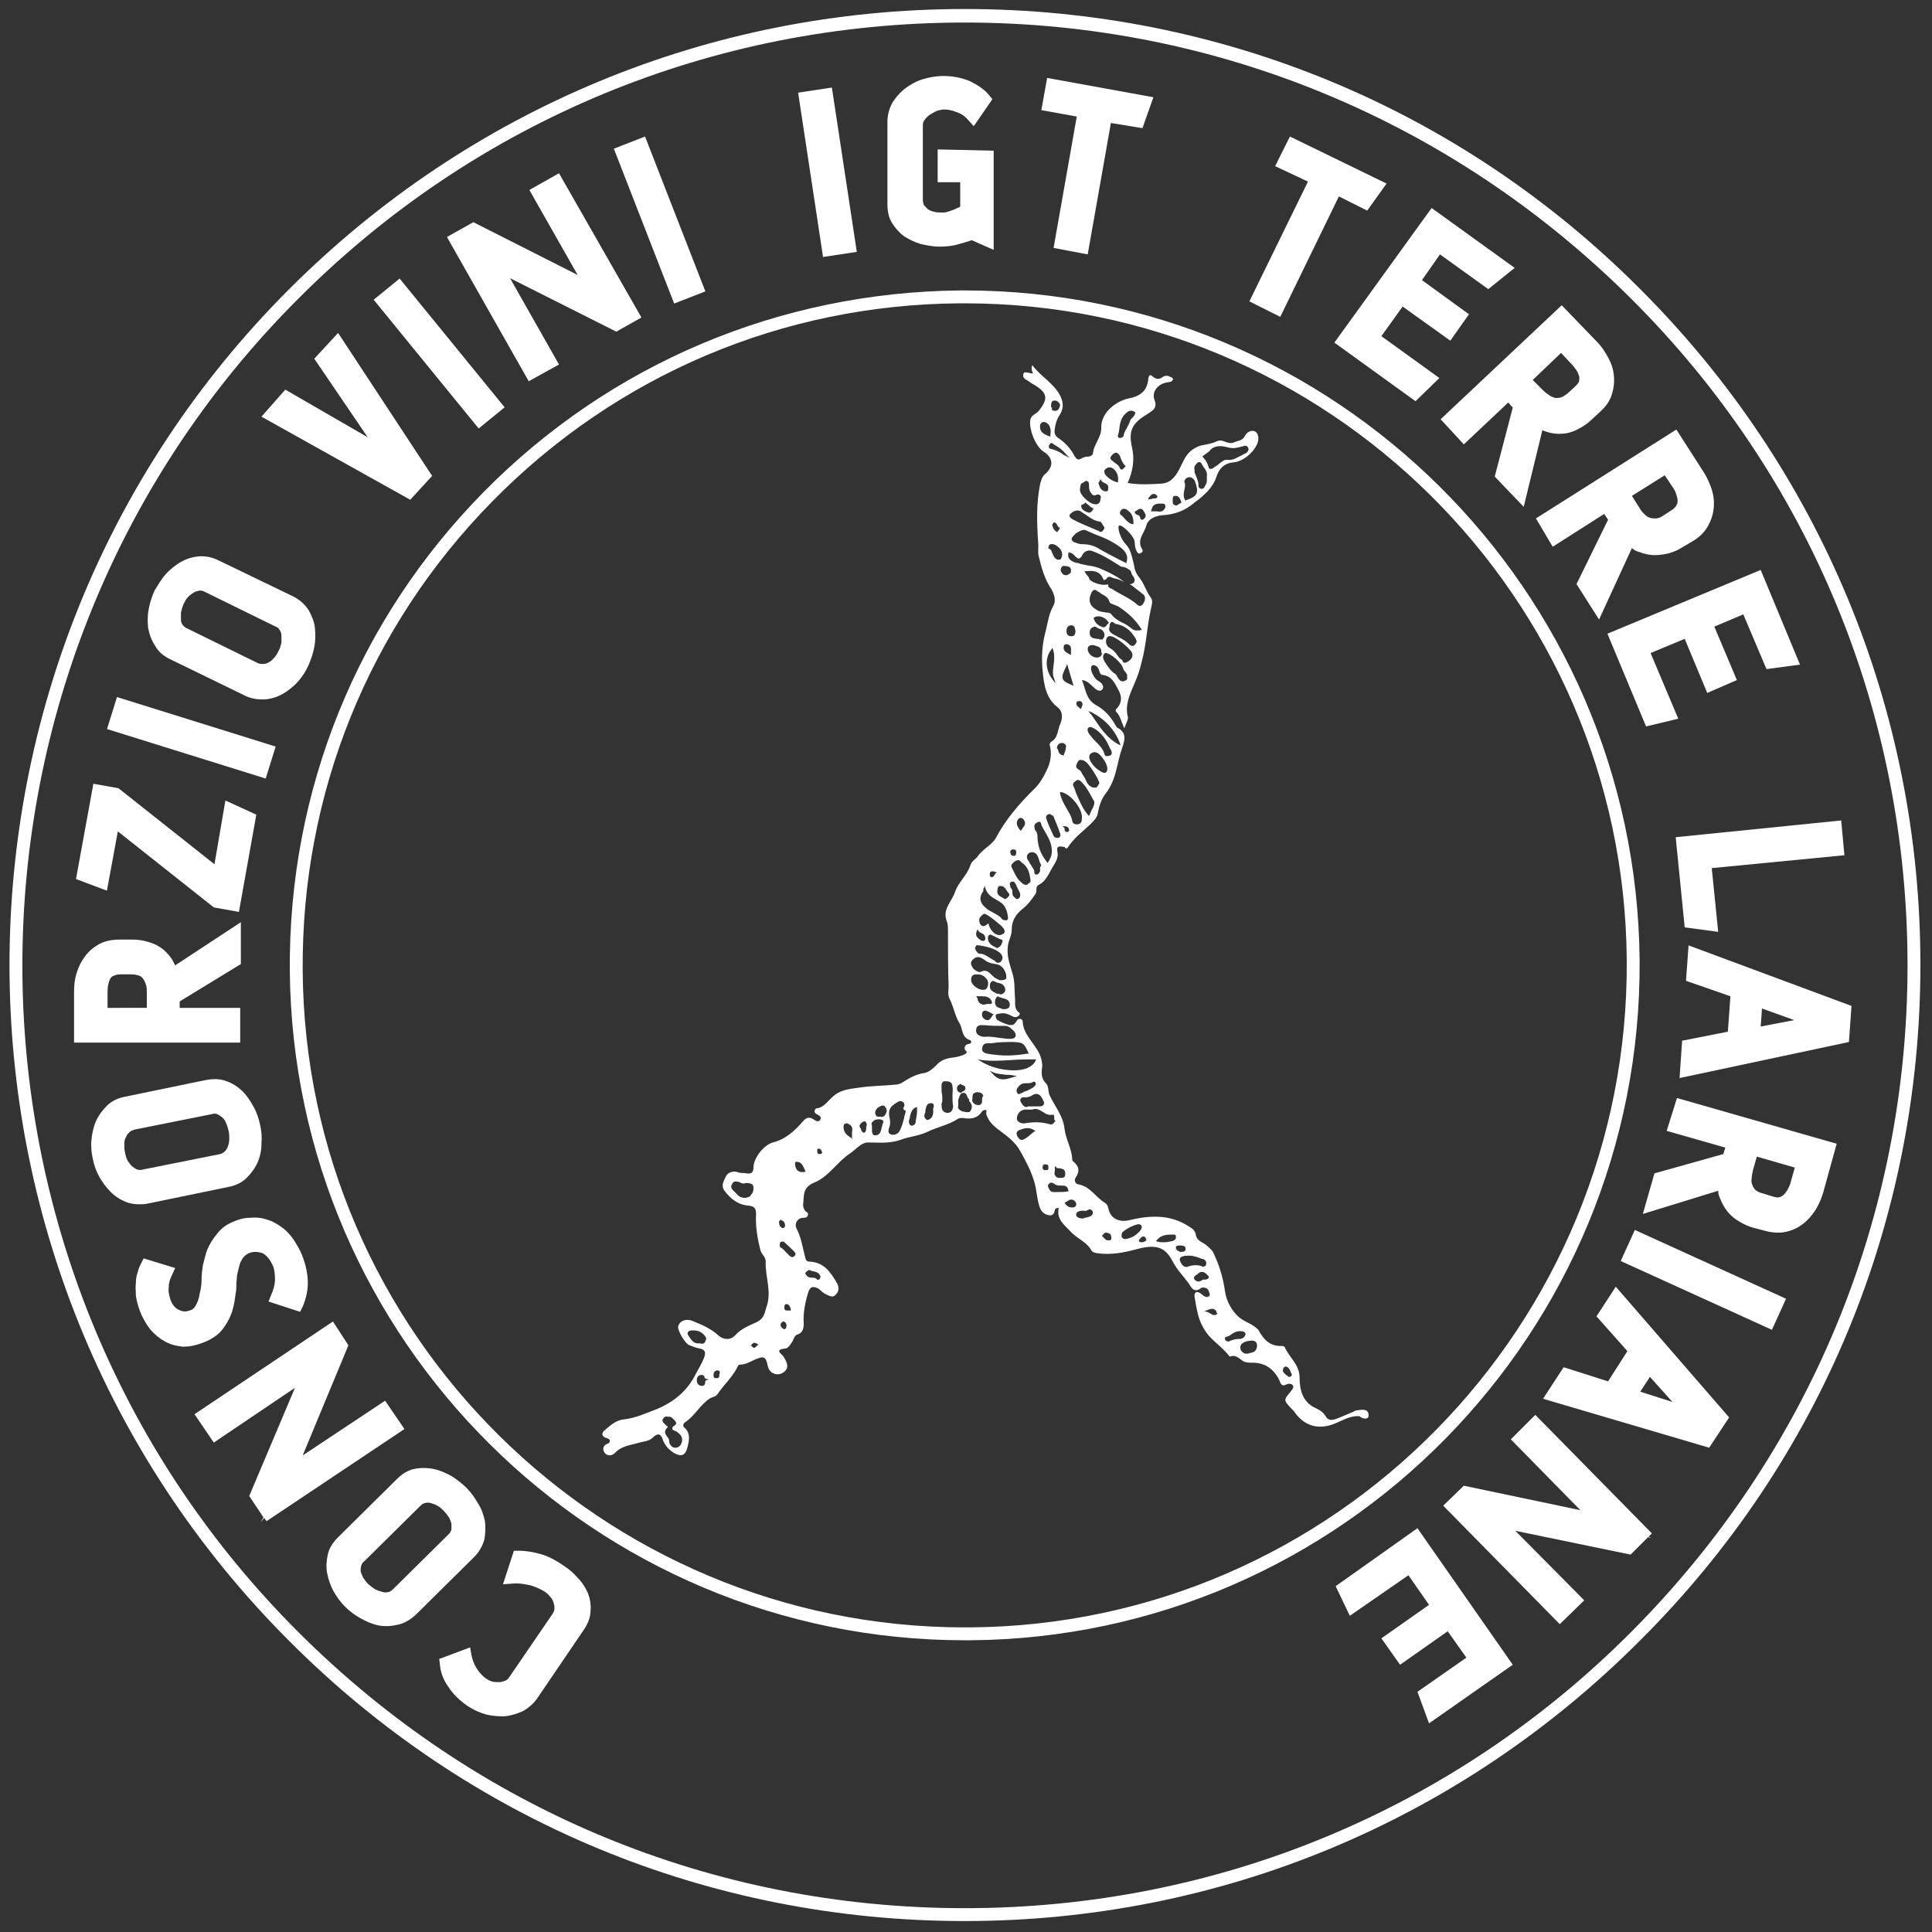 <?xml version="1.0" encoding="UTF-8"?> <svg xmlns="http://www.w3.org/2000/svg" xmlns:xlink="http://www.w3.org/1999/xlink" version="1.1" id="Livello_1" x="0px" y="0px" viewBox="0 0 300 300" style="enable-background:new 0 0 300 300;" xml:space="preserve"><rect x="0" y="0" width="300" height="300" fill="#333333" stroke="none"/> <style type="text/css"> .st0{fill:#FFFFFF;} </style> <g id="Livello_1_00000103225984591392920230000010964192645346928787_"> <path class="st0" d="M212.5,219.6c-0.1-0.9-1.1-0.7-1.8-0.6c-0.2,0-0.4,0.1-0.5,0.2c-0.8,0.3-1.6,0.7-2.4,1 c-0.7,0.3-1.5,0.5-1.9-0.2s-0.9-1-1.5-1.3c-2.1-0.9-2.6-2.8-2.6-4.8s-1.6-3.1-2.3-4.7c0-0.1-0.3-0.2-0.4-0.2 c-1.9,0.1-2.9-1-3.7-2.5l-0.1-0.1c-0.8-0.8-1.9-1.1-2.7-1.7c-1.3-1-2.2-2.7-2.4-4.3c-0.3-2.1-0.9-4-1.8-5.9c-0.2-0.4-0.6-0.7-0.9-1 c-0.6-0.6-1.6-0.7-1.8-1.7c-0.1-0.7-0.5-1-1-1.3c-3-2-6.2-1.8-9.5-1c-1.5,0.3-2.8-0.3-3.1-1.9c-0.1-0.4-0.2-0.6-0.5-0.8 c-1.5-0.9-2.3-2.6-4.2-2.9c-0.5-0.1-0.6-0.7-0.4-1c0.7-1,0.6-1.8-0.4-2.6c-0.1-0.1-0.1-0.2-0.1-0.3c-0.1-1.7-1-3.1-1.2-4.7 c-0.2-2-1.5-3.5-2.3-5.2c-0.3-0.6-0.1-1.4-0.6-1.9c-0.7-0.7-0.7-1.5-0.6-2.3c0.1-0.5,0-0.9-0.1-1.4c-0.5-2.2-2.8-3.5-2.9-5.9 c0-0.4-0.7-0.6-0.9-0.1c-0.4,0.6-0.6,0.8-1.4,0.6c-0.6-0.2-1.1-0.4-1.6-0.7c-0.2-0.1-0.3-0.5-0.3-0.7s0.3-0.3,0.6-0.3 c0.8-0.2,1.4,0.1,2,0.4c0.3,0.2,0.7,0.2,1-0.1c0.2-0.2,0.2-0.4,0-0.5c-0.8-0.6-0.5-1.5-0.6-2.4c-0.1-1.2,0-2.5-0.4-3.7 c-0.4-1.4-0.9-2.6-0.7-4.2c0.1-0.9,0.6-1.6,0.6-2.5c0-1.3,0.5-2.3,1.6-3.2c0.8-0.6,1.5-1.5,2.1-2.4c0.3-0.5-0.1-1.1,0.5-1.4 c1.2-0.6,1.6-1.9,2.3-3c0.3-0.5,0.8-1.3,0.6-2.1c-0.2-1,0.3-0.9,1-0.8c0.2,0,0.3,0.5,0.6,0.1c0.9-1.4,2.2-2.4,3.4-3.5 c0.6-0.6,1.2-1.1,1.3-2c0.2-1,0.5-2,1.2-2.9c0.8-1,1.3-2.3,1.6-3.5c0.3-1.1,0.5-2.3,0.9-3.4c0.4-1.2,0.9-2.5-0.7-3.3 c-0.1-0.1-0.2-0.2-0.3-0.4c-0.7-1.3-1.7-2.4-3-3.1c-1.6-0.9-1.6-2.5-2.2-3.9c0.9,0.1,1.3,0.7,1.8,1.1c0.5,0.5,1.1,0.8,1.4,0.3 c0.3-0.4-0.1-1-0.7-1.3c-0.5-0.3-0.8-0.9-1-1.4c-0.1-0.4-0.2-0.9,0.2-1c0.3-0.1,0.7,0.2,0.9,0.6c0.1,0.3,0.2,0.9,0.6,0.9 c1.5,0.2,1.9,1.3,2.5,2.4c0.5,0.9,0.5,1.8-0.1,2.6c-0.2,0.2-0.5,0.5-0.3,0.7c0.7,0.7,0.8,1.6,1.3,2.6c0.2-0.8,0.7-1.4,0.5-1.9 c-0.4-1.7,0.3-3.3,0.9-4.7c0.6-1.3,1-2.5,1.3-3.8c0.7-2.6,0.8-5.4,1.4-8.1c0.1-0.5,0.4-1.3,0-1.8c-0.7-0.9-1-2.1-1.7-3 c-0.5-0.6-0.8-1.2-0.9-2c-0.3-1.2-0.5-2.5-1.3-3.3s-1.4-2.7-1-2.9c0.4-0.2,2.4,1.7,2.4,2.6c0,0.5,0.1,1,0.3,1.4 c0.1,0.2,0.3,0.5,0.6,0.3c0.2-0.1,0.5-0.3,0.2-0.7c-0.8-1.4,0.4-2.4,0.7-3.6c0.3-1.1,1.5-1.5,2.5-1.6c1.9-0.1,3.5-0.7,4.9-1.9 c1.5-1.1,2.9-2.3,3.5-4.1c0.4-1.3,1.3-2.1,2.6-2.2c1.5-0.1,3.3-1.6,3.8-3.1c0.2-0.7,0.1-1.4-0.4-1.7c-0.6-0.3-1.3,0.1-1.6,0.7 c-0.4,0.8-1.1,0.7-1.7,1c-1,0.4-1.7-0.6-2.6-0.2c-0.8,0.4-1.7,0.5-2.6,0.7c-1.5,0.5-2.2,1.4-2.8,2.7c-0.7,1.4-1.4,3.1-3.3,3.2 c-1.7,0.1-3.4,0.2-5.2-0.1c0.8-1.8,1.1-3.6,0.7-5.4c-0.6-2.6-0.1-3.8,2.2-5.2c0.7-0.5,1.8-0.9,1.3-2.2c-0.6-1.5,0.7-2.6,1.8-2.8 c0.4-0.1,0.8,0,1-0.4c0.1-0.2,0-0.3-0.2-0.4c-0.4-0.2-0.8-0.4-1.3-0.1c-0.5,0.4-1,0.5-1.7-0.1c-0.5-0.5-0.6,0.4-0.6,0.5 c-0.2,2-1.5,2.7-3.2,3c-1.7,0.4-4.2,2.1-4.1,4.6c0,1.5-1.2,2.5-1.3,4c0,0.1-0.4,0.4-0.7,0.4c-0.4,0-0.8,0.1-1.1,0.3 c-0.5,0.3-0.7,0.1-1-0.3c-0.6-1.2-1.5-2.2-2.6-2.9c-0.6-0.4-0.6-1-0.5-1.5c0.1-0.7,0.3-1.4,0.7-2c0.6-0.9,0.7-1.8,0.2-2.9 c-1-2.1-3.1-3.1-4.4-4.9c-0.2,0.5-0.1,0.8,0.1,1.3c-0.3,0-0.5-0.1-0.6-0.1c-0.3,0-0.8-0.3-0.9,0.2c-0.1,0.4,0.1,0.7,0.5,0.9 s0.7,0.5,1.1,0.7c2.2,1.3,2.3,2.2,0.8,4.1c-0.4,0.5-1.1,0.6-1.3,1.3c-0.3,1.5,0.8,4.2,2,5c1.5,0.9,1.7,2.3,0.3,3.5 c-0.5,0.4-0.6,0.9-0.8,1.6c-0.6,3-0.5,6-0.3,9c0.1,0.7-0.1,1.5,0.1,2.2c0.4,1.7,0.9,3.5,1.9,5c0.5,0.8,0.8,1.8,0.4,2.6 c-0.7,1.2-0.9,2.6-1.2,3.9c-0.6,2.1-0.7,4.2-0.5,6.3c0.2,2.1,0.5,4.2,2.3,5.6c0.9,0.7,0.8,1.8,0.4,2.7c-0.4,0.9-0.3,2.1-1.4,2.7 c-0.1,0.1-0.3,0.4-0.2,0.5c0.3,1.1,0.2,2.2-0.2,3.3c-0.6,1.4-1.3,2.7-2.4,3.7c-2.2,2.2-4.2,4.5-5.7,7.3c-0.6,1.2-2.1,1.8-2.9,3 c-0.3,0.4-0.9,0.7-1.1,1.3c-0.5,1.6-1.9,2.7-2.4,4.2s-2,2.7-1.3,4.5c0.2,0.5,0.2,1,0.2,1.5c0,2.9,0,5.8,0.1,8.7 c0,0.6-0.2,1.3,0.2,2c0.6,1.2,0.8,2.6,1.5,3.7c0.5,0.8,0.3,2.2,1.6,2.6c0.4,0.2,0.2,0.6-0.2,0.6c-0.9,0.2-0.6,1-0.4,1.1 c0.6,0.4-1.1,0.9-1.9,1c-1.1,0.1-2,0.4-2.7,1.2c-0.5,0.5-1.2,1.1-1.8,1.2c-1.4,0.2-2.4,0.8-3.5,1.5c-0.3,0.2-0.5,0.2-0.8,0.3 c-2,0.2-4.1,0.2-6,0.5c-1.4,0.2-2.9,0.3-4.1,1.5c-0.7,0.6-1.3,1.6-2.4,1.7c-0.2,0-0.6,0.6,0,0.9c0.4,0.2,0.8,0.4,0.6,0.8 c-0.2,0.5-0.7,0.3-1.1,0c-0.6-0.4-1.1-0.3-1.6,0.3c-1.3,1.5-2.7,2.8-4.7,3.3c-1.4,0.4-3,2.4-3,3.9c0,0.8-0.4,1-1,0.9 c-0.5-0.1-1,0-1.5-0.2c-0.6-0.2-1.5,0-1.8,0.7s-0.8,1.4-0.2,2.2c0.9,1.2,2.1,2.2,3.7,2.3c1,0.1,1.2,0.5,1.2,1.3 c-0.1,1.9,0.2,3.8,0.7,5.7c0.2,0.6,0.8,1,0.8,1.7c-0.1,2.4,1,4.7,0.1,7.1c-0.3,0.9-0.3,1.7-1.5,2.3c-1.1,0.5-2.4,1-3.3,2 c-0.8,0.9-1.9,0.7-2.6,0.1c-1.2-1.1-2.6-1.7-4.1-2.3c-1-0.4-2,0-2.2,0.9c-0.1,0.6,1.1,2.7,1.8,2.9c0.5,0.2,1,0.4,1.6,0.5 c0.9,0.2,0.9,0.7,0.6,1.5c-0.4,1-1,1.9-1.5,2.9c-1.3,2.4-3.4,4-5.8,5c-1.6,0.6-3.3,1.4-5.1,1.6c-1.2,0.1-2.1,0.9-2.9,1.6 c-0.7,0.5-0.6,1.1,0.2,1.3c0.3,0.1,0.5,0.2,0.5,0.4c0,0.3-0.2,0.4-0.4,0.5c-0.8,0.3-0.7,1-0.4,1.4c0.3,0.4,1,0.6,1.6,0 c1-1.1,2.5-1.2,3.8-1.6c0.7-0.2,1.5-0.2,2.1-0.8c0.3-0.3,1.1-1,1.5,0.3c0.3,0.9,1,1.7,1.9,2.2c1,0.5,1.6,0.3,1.9-0.8 s0.6-2.3-0.4-3.2c-0.4-0.3-0.1-0.7,0-0.8c1.6-1,2.4-2.8,4-3.8c0.4-0.2,0.8-0.2,1.1-0.6c1-1.5,2.4-2.7,3.2-4.4 c0-0.1,0.2-0.2,0.3-0.2c1.1,0,1.9-0.7,2.9-1c0.7-0.3,1.1-0.1,1.3,0.7c0.1,0.5,0.2,1,0.6,1.4c0.7,0.6,1.6,0.5,2.2-0.1 c0.7-0.7,0.2-1.5-0.2-2.2c-0.2-0.4-1.6-1.1,0.2-1.3c0.5,0,0.9-0.7,1.2-1.2c0.2-0.4,0.3-0.9,0.8-1c0.8-0.3,0.9-1,0.9-1.7 c-0.1-1.6,0.2-3.2,0.7-4.8c0.3-1,0.8-1,1.6-0.6c0.4,0.3,0.7,0.7,1.2,0.9c0.5,0.2,1,0.6,1.5,0c0.5-0.5,0.5-1.1,0.2-1.7 c-1-1.7-2-3.3-4.3-3.4c-0.5,0-0.6-0.3-0.7-0.8c-0.4-1.5-0.6-3-1.3-4.3c-0.4-0.8,0.1-1.6,0.9-1.7c0.3,0,0.7,0,0.8-0.3 c0.2-0.4,0-0.5-0.3-0.7c-0.2-0.2-0.4-0.6-0.4-1c0.2-1.4-0.2-2.7,1.8-3.5c2.2-0.9,3.5-3.2,5.5-4.5c0.9-0.6,1.7-1.7,2.8-1.7 c1.7,0,3.3,0.2,5-0.4c1.3-0.5,2.8-0.6,4.1-1.2c1.6-0.8,3.4-1.1,4.9-2.1c0.2-0.1,0.5-0.1,0.7-0.1c1.2,0.2,2.2,0.1,2.9-0.9 c0.2-0.3,0.5-0.4,0.8-0.3c-0.1,0.5-0.1,0.7,0.3,1.4c0.4,0.7,1.1,1.3,1.8,1.8c1.2,0.9,2.4,1.8,3.1,3.1c0.9,1.6,1.7,3.1,2.2,4.8 c0.4,1.3,0.4,2.8,0.9,4.1c0.3,0.7,0.8,1,1.4,1.1c0.6,0.1,0.8-0.3,0.9-0.8c0-0.2,0.3-0.4,0.6-0.3c-0.4,1.8,1,2.7,2,3.8 c1,1,2.4,1.5,3.1,2.8c0.1,0.2,0.6,0.4,0.9,0.4c2.1,0.3,4.1-0.1,6-0.6c2.9-0.8,4.4-0.5,5.6,1.7c0.7,1.4,1.7,2.4,2.6,3.6 c0.3,0.5,0.8,1.6,1.9,0.7c0.1-0.1,1-0.2,1.2,0.5c0.1,0.3,0.3,0.6,0,0.8c-0.5,0.3-0.9-0.2-1.2-0.4c-0.9-0.7-1.1,0.1-1,0.5 c0.2,1.2,0.4,2.5,0.8,3.6c0.3,0.8,0.8,1.7,1.4,2.4c1,1.1,2.3,2,3.2,3.2c0,0,0.2,0.1,0.2,0c0.7-0.2,1.2,0.2,1.7,0.6 c0.5,0.4,1.1,0.4,1.7,0.4c1.9,0,3.2,0.9,4.1,2.6c0.2,0.4,0.3,1.2,1.1,0.8c0.4-0.2,0.9-0.2,1.1,0.2c0.1,0.3-0.2,0.6-0.4,0.9 c-1.1,1.3-1.1,1.3,0.1,2.6c0.1,0.1,0.3,0.3,0.4,0.4c1.6,2.4,3.9,3,6.5,1.9c1.2-0.5,2.3-1.2,3.7-1.1 C211.6,220.4,212.7,220.5,212.5,219.6z M186.8,70.8c0.1-0.1,0.3-0.2,0.4-0.3c0.3-0.2,0.6-0.4,0.8-0.7c0.9-0.8,2-0.5,2.8-0.3 s1.4,0,2.2-0.2c0.2-0.1,0.6-0.2,0.8,0.2c0.1,0.2,0.1,0.4,0,0.5c-0.1,0.2-0.2,0.3-0.4,0.4c-0.3,0.1-0.5,0.3-0.8,0.4 c-0.6,0.3-1.2,0.7-1.9,0.6c-0.6-0.1-1,0.3-1.5,0.7c-0.2,0.2-0.4,0.3-0.6,0.4l-0.1,0.1c-0.2,0.2-0.4,0.2-0.5,0.2h-0.1 c-0.2,0-0.2-0.2-0.3-0.5c-0.2-0.5-0.4-0.9-0.8-1.3l-0.1-0.1L186.8,70.8z M185.5,72.4c0.1-0.2,0.3-0.4,0.5-0.6 c0.4-0.2,0.6,0.2,0.7,0.4c0,0.1,0.1,0.1,0.1,0.2c0.4,0.5,0.7,1,0.6,1.5c0,0.2,0,0.4,0,0.6c0,0.3,0,0.5-0.2,0.8c0,0-0.1,0.1-0.1,0.2 c-0.1,0.2-0.2,0.4-0.5,0.4h-0.1c-0.4-0.1-0.4-0.4-0.4-0.5v-0.1c0-0.6-0.3-1.1-0.5-1.7l-0.1-0.2C185.5,72.9,185.4,72.6,185.5,72.4z M183.9,76.1c0.1-0.4,0.2-0.9,0-1.3c0-0.1,0-0.1,0.1-0.3c0.1-0.2,0.4-0.4,0.7-0.4c0.5,0,0.7,0.4,0.8,0.5c0.3,0.8,0.5,1.5,0.3,2 s-0.8,0.8-1.7,1.1H184v-0.1C183.7,77.1,183.8,76.6,183.9,76.1z M182.2,77.1c0.1-0.1,0.2-0.1,0.4-0.1c0.4,0,0.6,0.4,0.7,0.6 c0,0.1,0.1,0.2,0.1,0.3l0.1,0.1l-0.8,0.5l0,0c-0.2,0-0.4-0.1-0.5-0.2s-0.1-0.3-0.1-0.5c0-0.1,0-0.1,0-0.2 C182.1,77.5,182.1,77.2,182.2,77.1z M180.5,78.2L180.5,78.2c0.3,0,0.4,0.1,0.4,0.2c0.1,0.2,0.1,0.4,0,0.5c-0.3,0.6-0.8,0.6-1.3,0.5 c-0.2,0-0.5,0-0.7,0h-0.2l0.1-0.2C179,78.1,179.8,78.2,180.5,78.2z M178.3,77.4c0.2-0.3,0.5-0.7,0.8-0.7c0.1,0,0.3,0,0.4,0.1 c0.1,0.1,0.3,0.3,0.2,0.4c-0.1,0.2-0.3,0.2-0.5,0.2h-0.1c-0.1,0-0.3,0.1-0.4,0.1c-0.1,0-0.1,0-0.2,0l-0.2,0.1V77.4z M163.5,105.6 c-1.2-1.5-1.3-3.5-0.2-4.8l0.1-0.2l0.1,0.2c0.3,0.9,0.2,1.7,0.1,2.5c-0.1,0.7-0.2,1.5,0.1,2.1l0.2,0.7L163.5,105.6z M116.4,185.8 c-0.2,0.1-0.5,0.2-0.7,0.2s-0.4,0-0.6-0.1c-0.4-0.1-0.6-0.4-0.8-0.6c-0.1-0.1-0.1-0.1-0.2-0.2c-0.3-0.3-0.7-0.6-0.5-1.1 c0.1-0.2,0.2-0.4,0.4-0.5c0.3-0.1,0.8,0,1.1,0.2c0.2,0.1,0.5,0.1,0.7,0c0.1,0,0.1,0,0.2,0c0.4,0,0.6,0.1,0.8,0.2 c0.2,0.2,0.2,0.4,0.2,0.7C117,185.1,116.7,185.5,116.4,185.8z M105.9,223.8c-0.1,0.6-0.5,1-1,1c0,0,0,0-0.1,0 c-0.2,0-0.4-0.1-0.6-0.3s-0.3-0.5-0.3-0.8c0-0.2-0.1-0.4-0.3-0.6c-0.3-0.4-0.6-0.9,0.1-1.5c0-0.1-0.2-0.2-0.2-0.2 c-0.1-0.1-0.2-0.2-0.3-0.3l-0.1-0.1c-0.1-0.1-0.3-0.3-0.2-0.6c0.3-0.5,0.6-0.5,0.8-0.4c0.5-0.1,0.7,0.2,0.9,0.4 c0.1,0.1,0.1,0.1,0.2,0.2c0.1,0.1,0.2,0.3,0.2,0.4c0,0.2-0.2,0.3-0.3,0.4c-0.1,0-0.1,0.1-0.2,0.1c-0.1,0.2-0.1,0.3-0.1,0.4 c0,0.1,0.2,0.2,0.4,0.3c0.1,0,0.2,0.1,0.3,0.1l0.1,0.1C105.7,222.8,106,223.1,105.9,223.8z M108.7,208.6c-0.1,0-0.1,0-0.2,0h-0.1 c-0.7,0-1-0.5-1.3-0.9c-0.1-0.1-0.1-0.2-0.2-0.3c-0.1-0.2-0.2-0.3-0.1-0.5s0.3-0.3,0.5-0.3c1-0.1,1.7,0.2,2.2,0.9 c0.2,0.2,0.2,0.5,0,0.8C109.4,208.7,109,208.7,108.7,208.6z M109.7,214.3c-0.2,0.1-0.2,0.2-0.2,0.4s-0.1,0.5-0.5,0.5h-0.1 c-0.5-0.1-0.7-0.4-0.7-0.9s0.3-0.8,0.7-0.8c0.4,0,0.5,0.2,0.5,0.4c0.1,0.1,0.1,0.2,0.2,0.2l0.5,0.1L109.7,214.3z M111.7,213.4 c0,0.2,0,0.4-0.1,0.5s-0.2,0.1-0.3,0.1h-0.1c-0.1,0-0.3,0-0.3-0.1c-0.1-0.1-0.1-0.2-0.1-0.4c0-0.4,0.2-0.7,0.6-0.7 c0.1,0,0.2,0,0.3,0.1C111.8,213,111.8,213.2,111.7,213.4C111.7,213.3,111.7,213.4,111.7,213.4z M117.6,208.9 c-0.1,0.1-0.1,0.1-0.2,0.2c-0.1,0.1-0.2,0.2-0.3,0.2l0,0c-0.1,0-0.2-0.1-0.3-0.2l-0.1-0.1l-0.1-0.1l0.1-0.1l0.1-0.1 c0.1-0.1,0.2-0.2,0.3-0.2c0.1,0,0.2,0.1,0.4,0.1l0.1,0.1l0.2,0.1L117.6,208.9z M125.1,197.6c0.1-0.2,0.4-0.3,0.5-0.4h0.1l0,0 c0.2,0.1,0.4,0.2,0.6,0.2c0.4,0.1,0.9,0.2,1.1,0.8c0,0.2-0.1,0.4-0.2,0.5c-0.1,0-0.1,0-0.2,0s-0.2,0-0.2-0.1 c-0.2-0.2-0.4-0.2-0.7-0.2c-0.4,0-0.8-0.1-1-0.6C125,197.8,125,197.7,125.1,197.6z M121.1,189.5c0.1-0.1,0.2-0.1,0.3,0 c0.3,0.1,0.5,0.4,0.5,0.8c0,0.3-0.2,0.4-0.4,0.4l0,0l0,0l0,0c-0.2-0.1-0.5-0.3-0.5-0.7C120.9,189.7,121,189.6,121.1,189.5z M121.7,206.4L121.7,206.4L121.7,206.4l-0.1-0.1c-0.2-0.1-0.4-0.3-0.4-0.6c0-0.2,0.2-0.4,0.4-0.5c0.1,0,0.1,0,0.1,0 c0.3,0.1,0.5,0.4,0.4,0.8C122.1,206.3,121.9,206.4,121.7,206.4z M122.8,203.4C122.8,203.4,122.8,203.3,122.8,203.4L122.8,203.4v0.1 c0,0,0,0-0.1,0s-0.2,0-0.3,0c-0.2,0-0.4,0-0.5-0.1s-0.1-0.2-0.1-0.4c0,0,0,0,0-0.1s0-0.2,0.1-0.3s0.1-0.1,0.2-0.1 c0.3,0,0.5,0.2,0.6,0.5C122.8,203.3,122.8,203.3,122.8,203.4z M123.3,194.3c0.2,0.3,0.3,0.4,0.2,0.5c0,0.1-0.1,0.2-0.2,0.3l0,0 c-0.1,0.1-0.2,0.1-0.3,0.1c-0.2,0-0.4-0.2-0.5-0.3l0,0c-0.1-0.1-0.3-0.3-0.4-0.4c-0.3-0.3-0.5-0.6-0.9-0.8 c-0.2-0.1-0.1-0.6-0.1-0.6c0-0.3,0.3-0.3,0.5-0.3h0.1l0,0C121.8,192.9,122.9,193.9,123.3,194.3z M125.1,181.9 c-0.2,0.1-0.3,0.1-0.5,0.1s-0.3,0-0.5-0.1c-0.3-0.1-0.5-0.4-0.6-0.8c0-0.1-0.1-0.5,0-0.6c0-0.1,0.1-0.1,0.2-0.1 c0.8,0,1,0.7,1.3,1.3L125.1,181.9L125.1,181.9z M127.6,179.1c-0.1,0.1-0.2,0.1-0.3,0.1c0,0,0,0-0.1,0c-0.3,0-0.3-0.3-0.3-0.5v-0.1 l0,0l0,0c0-0.1,0-0.2,0.1-0.2c0.1-0.1,0.2,0,0.3,0c0.2,0.1,0.3,0.3,0.3,0.4C127.7,178.9,127.7,179,127.6,179.1z M132.2,176.7 c-0.9-0.5-1.3-1.1-1.2-1.9c0-0.1,0.1-0.3,0.2-0.3c0.2-0.1,0.4-0.1,0.5,0c0.7,0.3,0.7,0.8,0.6,1.3c0,0.3,0,0.6,0,0.9l0.1,0.3 L132.2,176.7z M134.5,175.1c0,0.3,0,0.6-0.3,0.8l0,0l0,0c-0.4-0.1-0.4-0.3-0.5-0.5c0-0.1,0-0.2-0.1-0.2c-0.1-0.2-0.2-0.4-0.1-0.5 c0.1-0.2,0.3-0.4,0.5-0.5c0.1-0.1,0.3-0.1,0.4,0c0.1,0.1,0.2,0.3,0.2,0.5C134.5,174.9,134.5,175,134.5,175.1z M137.1,174.4 c-0.1,0.2-0.1,0.5-0.2,0.7c-0.1,0.5-0.2,1.1-0.9,1.2h-0.1c-0.1,0-0.2,0-0.3-0.1c-0.2-0.2-0.2-0.5-0.2-0.9c0-0.2,0-0.3,0-0.5 c-0.1-0.3-0.1-0.5,0.1-0.6c0.2-0.3,0.6-0.4,1-0.4c0.3,0,0.5,0.1,0.6,0.2C137.2,174.1,137.2,174.3,137.1,174.4z M137.3,173.3 c-0.2,0.1-0.4,0.2-0.6,0.1c-0.1,0-0.1,0-0.2,0c-0.2,0-0.3,0-0.4-0.1c-0.1-0.1-0.2-0.3-0.2-0.5c0-0.5,0.4-0.9,1-1.1 c0.2-0.1,0.4,0,0.5,0.1c0.2,0.2,0.3,0.6,0.3,0.7C137.6,172.9,137.5,173.1,137.3,173.3z M140.6,172.8c-0.1,0.3-0.2,0.5-0.2,0.8 c-0.2,0.6-0.3,1.2-0.6,1.8c-0.2,0.5-0.6,0.8-1.1,0.8c-0.1,0-0.2,0-0.3,0c-0.2-0.1-0.3-0.2-0.4-0.3c-0.1-0.3,0-0.6,0.1-0.9 c0.2-0.5,0.1-1.2,0-1.6c-0.2-1.1,0.2-1.6,1-2.1c0.3-0.2,0.6-0.4,0.9-0.3c0.2,0.1,0.4,0.2,0.4,0.4c0.1,0.2,0,0.4-0.1,0.6 c-0.1,0.1,0,0.2,0.1,0.4C140.6,172.3,140.7,172.5,140.6,172.8z M142.4,171.9c0,0.2,0,0.4,0,0.6c0,0.5-0.1,1-0.2,1.5v0.1 c0,0.2-0.1,0.5-0.3,0.6c-0.1,0-0.2,0.1-0.2,0.1h-0.1c-0.2,0-0.4-0.2-0.4-0.3c-0.1-0.2-0.1-0.5,0-0.7s0.1-0.3,0.1-0.5 C141.5,172.7,141.6,172.1,142.4,171.9l0.1-0.2L142.4,171.9z M144.9,172.2L144.9,172.2L144.9,172.2c0.1,1-0.2,1.5-0.8,1.7H144 c-0.1,0-0.2-0.1-0.3-0.2c-0.2-0.2-0.2-0.5-0.1-0.8c0.1-0.1,0.1-0.3,0.1-0.5c0.1-0.5,0.2-1.1,0.8-1.1c0.2,0,0.3,0,0.4,0.1 c0.1,0.1,0.1,0.3,0.1,0.5C144.9,172,144.9,172.1,144.9,172.2z M147.7,172.6c-0.1,0.1-0.3,0.2-0.5,0.2c-0.1,0-0.1,0-0.2,0 c-0.7-0.1-0.8-0.7-0.8-1.3v-0.1l0,0c0.2-0.4,0.1-0.9,0.1-1.4c-0.1-0.3-0.1-0.7-0.1-1.1c0-0.1,0-0.2,0-0.2c0-0.3,0-0.5,0.2-0.7 c0.1-0.1,0.2-0.1,0.3-0.1s0.1,0,0.2,0c0.4,0,1,0.1,1,0.8c0.1,0.5,0,0.9,0,1.4s0,1.1,0.1,1.7C148,172,147.9,172.4,147.7,172.6z M164.5,181.4c0.4,0.1,1,0.1,0.9,1c0,0.2-0.1,0.4-0.2,0.4c-0.1,0.1-0.2,0.1-0.3,0.1s-0.2,0-0.3,0s-0.1,0-0.1,0 c-0.3,0-0.5-0.1-0.6-0.3c-0.2-0.2-0.2-0.5-0.1-0.8c0-0.1,0-0.3,0-0.4v-0.3l0.2,0.1C164,181.4,164.2,181.4,164.5,181.4z M161.8,170.5c0,0.1,0.1,0.1,0.1,0.2c0.1,0.2,0.3,0.5,0.2,0.7c-0.1,0.4-0.5,0.4-0.8,0.4h-0.1c-0.2,0-0.4,0-0.6,0h-0.3 c-0.1,0-0.2,0-0.2,0c-0.2,0-0.3,0-0.4,0c-0.1,0-0.2,0.1-0.3,0.1c-0.5,0-0.7-0.5-0.9-0.8l0,0c-0.1-0.2-0.1-0.4,0-0.5 c0.2-0.3,0.6-0.2,0.8-0.2s0.5-0.1,0.8-0.2C160.6,169.8,161.3,169.6,161.8,170.5z M158.2,169.9c-0.1,0-0.2-0.1-0.3-0.3 c-0.2-0.4,0.2-0.9,0.6-1.2c0.3-0.2,0.7-0.2,1-0.2s0.6,0,0.9-0.2c0.1-0.1,0.2,0,0.3,0c0.1,0.1,0.2,0.3,0.1,0.5l0,0l0,0 c0,0,0,0-0.1,0.1s-0.2,0.2-0.3,0.3c-0.1,0-0.2,0.1-0.2,0.1c-0.4,0.2-0.7,0.4-1.1,0.5c-0.1,0-0.2,0.1-0.2,0.1 c-0.2,0.1-0.3,0.2-0.5,0.2C158.3,169.9,158.3,169.9,158.2,169.9z M159.7,163.5l0.1,0.1h-0.2c-1.2,0.2-2.3,0.3-3.3,0.3 c-0.9,0-1.7-0.1-2.5-0.2c-0.8-0.1-1.4-0.3-1.3-0.9c0.1-0.8,0.6-0.8,1-0.8c0.1,0,0.2,0,0.4,0c1.3-0.2,2.4-0.2,3.5-0.2 C158.8,161.9,159,161.9,159.7,163.5z M156,159.3c0.5,0,0.8,0.2,1.1,0.5c0.4,0.3,0.7,0.7,0.6,1.1c-0.1,0.3-0.4,0.4-0.7,0.4 c-0.1,0-0.1,0-0.2,0c-0.1,0-0.2,0-0.4,0l0,0l0,0c-0.3,0-0.6-0.1-0.9-0.1c-0.8-0.1-1.7-0.3-2.6-0.2c-0.4,0-0.7-0.1-1-0.3 s-0.4-0.6-0.3-0.9c0-0.2,0.1-0.4,0.3-0.5c0.3-0.2,0.7-0.1,1-0.1h0.1C154,159.3,155,159.3,156,159.3z M153.7,153.1 c0-0.3,0.1-0.6,0.3-0.7c0.1-0.1,0.3-0.1,0.4,0c0.2,0.1,0.3,0.1,0.5,0.2c0.5,0.1,1.1,0.2,1.2,1.1l0,0l0,0c0,0.3-0.2,0.5-0.4,0.6 c-0.1,0-0.1,0.1-0.2,0.1c-0.1,0-0.1,0-0.2,0c-0.2-0.1-0.3-0.1-0.5-0.1C154.3,154,153.7,153.9,153.7,153.1z M154.3,157.5l-0.1,0.1 c-0.1,0.1-0.2,0.2-0.2,0.3c-0.2,0.2-0.3,0.5-0.6,0.5c-0.1,0-0.1,0-0.2,0c-0.4-0.1-0.8-0.5-0.7-1c0-0.2,0.1-0.3,0.2-0.4 c0.2-0.1,0.4-0.1,0.5,0h0.1c0.2,0.1,0.4,0.2,0.6,0.3C154,157.4,154.1,157.4,154.3,157.5L154.3,157.5z M154,155.5 c0,0.1,0.1,0.2,0,0.3s-0.2,0.1-0.3,0.1s-0.3,0-0.4,0c-0.2,0-0.3,0.1-0.5,0.1c-0.3,0-0.6-0.1-0.8-0.4c-0.1-0.1-0.2-0.3-0.2-0.5 c0-0.1-0.1-0.2-0.1-0.2l-0.1-0.2h0.4c0.2,0,0.3,0,0.5,0C153.1,154.7,153.7,154.8,154,155.5z M156.8,155.9c0,0.2,0,0.4-0.1,0.5 c-0.1,0.2-0.4,0.3-0.8,0.3h-0.1l0,0c-0.1,0-0.2,0-0.3-0.1c-0.4-0.1-1-0.2-1-1c0-0.3,0.1-0.6,0.3-0.8c0.1-0.1,0.2-0.1,0.3,0 c0.2,0.1,0.4,0.1,0.6,0.2C156.1,155.1,156.7,155.2,156.8,155.9z M165.9,129.1c0,0-0.1,0.1-0.2,0.1l0,0c-0.3,0-0.4-0.3-0.4-0.5 c0-0.1,0-0.2-0.1-0.2l-0.2-0.2h0.3c0.6,0,0.7,0.4,0.7,0.6C166.1,129,166,129,165.9,129.1z M167.4,128L167.4,128c-0.1,0-0.2,0-0.3,0 c-0.2,0-0.5-0.1-0.6-0.5c-0.1-0.7-0.5-1.3-0.9-2s-0.8-1.4-1-2.3V123h0.2c1.5,0.3,3.3,2.6,3.2,4C168,127.5,167.9,127.9,167.4,128z M169.5,125.8c-0.1,0.2-0.2,0.5-0.3,0.7l-0.1,0.2l-0.1-0.1c-0.9-1-1.3-2.1-1.8-3.2c-0.2-0.4-0.3-0.9-0.5-1.3 c-0.2-0.3,0-0.6,0.2-0.7c0,0,0-0.1,0.1-0.1c0.1-0.1,0.2-0.1,0.3-0.2c0.2,0,0.4,0.1,0.5,0.2c0.8,0.7,1.3,1.7,1.8,2.6 c0.1,0.2,0.2,0.4,0.3,0.5C170,124.8,169.8,125.3,169.5,125.8z M166.3,98.8c-0.2,0-0.4-0.1-0.5-0.2s-0.2-0.3-0.2-0.6 c0-0.7,0.4-0.9,0.7-0.9c0.5,0,0.6,0.3,0.6,0.5c0,0.1,0.1,0.2,0.1,0.3l0,0l0,0C167,98.7,166.7,98.8,166.3,98.8L166.3,98.8z M166.3,101.3c0,0.1,0,0.1,0,0.2v0.2l-0.2-0.1c-0.6-0.3-1.1-0.6-0.9-1.3c0-0.1,0.1-0.2,0.2-0.2c0.1-0.1,0.3-0.1,0.5,0 C166.4,100.3,166.3,100.8,166.3,101.3z M167.2,109c0-0.1,0.1-0.1,0.2-0.1c0.1,0,0.3-0.1,0.4,0c0.4,0.2,0.3,0.6,0.2,0.8 c0,0.1-0.1,0.2-0.1,0.2v0.2l-0.2-0.1l-0.1-0.1C167.3,109.7,167,109.4,167.2,109z M171.9,119.7c-0.1,0.2-0.2,0.3-0.3,0.3 s-0.1,0-0.2,0c-0.1,0-0.2-0.1-0.3-0.1c-0.7-0.4-1.5-1-1.9-2c-0.1-0.3-0.1-0.6,0.1-0.8c0.1-0.1,0.3-0.3,0.7-0.3l0,0 c0.5,0,1,0.6,1.2,0.9C171.7,118.3,172.1,119.2,171.9,119.7z M169.5,110.6c2.1,1.1,3.6,2.7,4.4,4.8l0.1,0.3l-0.3-0.1 c-1.7-0.9-2.8-2.5-3.8-4c-0.2-0.3-0.4-0.6-0.6-0.8l-0.3-0.4L169.5,110.6z M169,113c0.2-0.2,0.6-0.1,1.2,0.3c1.1,0.8,1.7,1.8,2.2,3 l0.1,0.1c0.1,0.3,0.2,0.5,0.1,0.7c-0.1,0.2-0.3,0.3-0.6,0.3h-0.1c-0.1,0-0.1,0-0.2,0c-0.1-0.1-0.2-0.2-0.2-0.3 c-0.2-0.8-0.8-1.4-1.4-2c-0.2-0.2-0.5-0.5-0.7-0.8C169,113.9,168.7,113.3,169,113z M168.6,118.3c0.5,0.3,2.1,2.8,2.1,3.3l0,0l0,0 c0,0.1-0.1,0.2-0.1,0.2c-0.1,0.2-0.2,0.4-0.4,0.5c0,0-0.1,0-0.2,0c-0.1,0-0.3,0-0.5-0.1c-0.6-0.3-0.8-0.8-1-1.3 c-0.1-0.2-0.2-0.3-0.3-0.5c-0.1-0.1-0.1-0.2-0.2-0.3c-0.1-0.3-0.3-0.5-0.5-0.6s-0.4-0.3-0.4-0.5s0.1-0.4,0.2-0.6 c0.1-0.1,0.1-0.1,0.1-0.2c0.1-0.1,0.2-0.2,0.3-0.2C168.1,118,168.4,118.1,168.6,118.3z M170.9,101.9c-0.1,0.1-0.3,0.2-0.5,0.2 c-0.1,0-0.1,0-0.2,0c-0.7-0.1-1.2-0.6-1.3-1.2c0-0.2,0-0.3,0.1-0.5c0.2-0.2,0.5-0.3,0.9-0.2l0,0c0.1,0,0.2,0.1,0.3,0.1 c0.4,0.1,0.9,0.3,0.8,1C171.2,101.5,171.1,101.7,170.9,101.9z M171,99.3c-0.1,0-0.2,0-0.2,0c-0.1-0.1-0.3-0.1-0.5-0.1 c-0.5-0.1-1.1-0.1-1.1-1c0-0.5,0.3-0.8,0.8-0.9h0.1l0,0c0.1,0.1,0.3,0.2,0.5,0.3c0.4,0.1,0.8,0.3,0.9,0.9c0,0.3,0,0.5-0.2,0.6 C171.3,99.3,171.2,99.3,171,99.3z M169.9,95.9c0.2-0.2,0.5-0.2,0.8-0.2c0.6,0.1,1.1,0.4,1.4,0.9l0.1,0.1l-0.1,0.1 c-0.1,0.1-0.1,0.1-0.2,0.2c-0.1,0.2-0.3,0.4-0.5,0.4h-0.1c-0.7-0.2-1.2-0.6-1.4-1.2C169.8,96.1,169.8,96,169.9,95.9z M174.7,105.7 c-0.2,0.1-0.3,0.1-0.4,0.1c-0.4,0-0.6-0.4-0.8-0.7c-0.1-0.2-0.2-0.4-0.4-0.5c-0.6-0.4-1.1-1.1-1.6-1.9c-0.3-0.6-0.3-1,0.1-1.3l0,0 l0,0c0.7-0.1,2.6,1.5,2.8,2.4c0,0.2,0.2,0.3,0.3,0.5c0.2,0.2,0.4,0.5,0.3,0.8C175.1,105.4,175,105.6,174.7,105.7z M175.2,102.7 c-0.1,0-0.1,0.1-0.2,0.1c-0.1,0.1-0.2,0.1-0.3,0.1c0,0,0,0-0.1,0c-0.2,0-0.3-0.2-0.3-0.3c0-0.1-0.1-0.2-0.2-0.2 c-0.3-0.2-0.5-0.5-0.7-0.8c-0.3-0.4-0.6-0.7-1.1-1c-0.4-0.2-0.7-0.8-0.5-1.4c0.1-0.3,0.4-0.5,0.7-0.4c0.7,0,3,1.9,3.3,2.6 C176,102.1,175.5,102.5,175.2,102.7z M176.5,99.6c-0.1,0.4-0.4,0.7-0.6,0.7h-0.1c-0.1,0-0.3-0.1-0.4-0.2c-0.5-0.5-1.1-0.9-1.8-1.2 c-0.3-0.2-0.6-0.3-0.9-0.5c-0.6-0.4-0.5-0.8-0.4-1.1c0-0.1,0-0.1,0-0.2c0-0.2,0.1-0.4,0.3-0.5s0.3,0.1,0.5,0.2 c0.1,0,0.1,0.1,0.2,0.1c1.3,0.2,2.3,1,3,2.2c0.1,0.1,0.1,0.2,0.1,0.3C176.5,99.4,176.5,99.5,176.5,99.6L176.5,99.6L176.5,99.6z M177.3,97.8c-0.3,0.1-0.5,0.1-0.8,0.1s-0.6-0.1-0.9-0.4c-0.4-0.3-0.8-0.6-1.3-0.8c-0.6-0.3-1.3-0.7-1.8-1.4 c-0.1-0.1-0.5-0.2-0.8-0.2c-0.5-0.1-1-0.1-1.4-0.4c-1.1-0.6-1.4-1.5-0.8-2.7c0.1-0.2,0.2-0.3,0.4-0.4c0.2,0,0.3,0,0.5,0.2 c0.2,0.1,0.4,0.2,0.6,0.4c0.5,0.3,1.1,0.5,1.3,1.3c0.1,0.2,0.4,0.3,0.7,0.4c0.2,0.1,0.5,0.2,0.7,0.3 C175.2,95.2,176.4,96.3,177.3,97.8l0.1,0.1L177.3,97.8z M175.4,88.5c0.2,0.1,0.2,0.3,0.3,0.5c0,0.1,0.1,0.3,0.2,0.4 c0.3,0.4,0.4,0.9,0.1,1.1c-0.1,0.1-0.3,0.2-0.5,0.2h-0.1c0.4,0.2,0.7,0.5,1.1,0.8c0.3,0.2,0.6,0.5,0.9,0.7c0.3,0.2,0.4,0.4,0.4,0.7 c0,0.3-0.1,0.6-0.4,1c-0.1,0.1-0.3,0.2-0.4,0.2c-0.1,0-0.3-0.1-0.4-0.2c-0.9-0.8-2.1-1.4-3.2-2c-0.3-0.2-0.5-0.3-0.8-0.5h-0.1 c-0.2-0.1-0.5-0.3-0.4-0.5v-0.1c-0.1-0.1-0.3,0-0.4,0c-0.8,0.1-2.4-0.4-2.6-1c0-0.2-0.2-0.3-0.3-0.5c-0.1-0.1-0.2-0.2-0.3-0.4 l-0.1-0.2h0.2c1.5-0.2,2.3,0.2,2.7,1.2c0.1,0.1,0.1,0.2,0.1,0.2s0.1,0,0.2-0.1c0.1,0,0.1-0.1,0.2-0.1c0.1-0.2,0.2-0.3,0.3-0.3 c0.2-0.1,0.4,0,0.6,0.1c0.1,0,0.2,0.1,0.3,0.1c0.6,0.1,1.1,0.3,1.6,0.6c-0.7-0.6-1.6-1.1-2.4-1.5c-0.4-0.2-0.7-0.3-1.1-0.5 c-0.6-0.3-1.4-0.5-2.2-0.6c-0.5-0.1-1.1-0.2-1.6-0.4h-0.2c-0.6-0.2-1.4-0.5-1.2-1.5v-0.1h0.1c0.4,0,0.7,0.3,0.9,0.5 c0.1,0.1,0.1,0.2,0.2,0.2c0.2,0.2,0.4,0.3,0.5,0.2c0.1,0,0.3-0.2,0.4-0.4c0.3-0.7,1-1,1.7-0.7c1.6,0.6,3,1.5,4.4,2.4 C174.6,88,175,88.2,175.4,88.5z M174,85c0.7,0.6,1.3,1.2,0.9,2.4v0.1l-0.1-0.1c-0.4-0.2-0.8-0.4-1.2-0.6c-1-0.5-1.9-1-2.8-1.5 c-0.9-0.6-1.8-0.8-2.8-0.8c-0.5,0-0.8-0.2-1.2-0.3c-0.2-0.1-0.4-0.3-0.4-0.5c0-0.3,0.5-0.7,0.7-0.9c0.4-0.3,1.1-0.6,1.4-0.5 c0.5,0.2,1.1,0.5,1.6,0.7C171.5,83.5,172.8,84.1,174,85z M176.4,79.3c0.1,0,0.2-0.1,0.2-0.1c0.3-0.2,0.7-0.4,1,0.2 c0.2,0.3,0.5,0.7,0.1,1.1c-0.1,0.1-0.2,0.2-0.3,0.2c0,0,0,0-0.1,0c-0.2,0-0.2-0.2-0.3-0.4c0-0.1,0-0.1-0.1-0.2 c0-0.1-0.1-0.1-0.2-0.1c-0.2-0.1-0.4-0.2-0.5-0.4v-0.1L176.4,79.3z M176,81.2v0.2h-0.1c-0.6-0.1-0.9-0.5-1.3-0.9 c-0.2-0.2-0.3-0.4-0.5-0.5s-0.2-0.3-0.2-0.4s0.1-0.3,0.2-0.4c0.3-0.3,0.5-0.2,0.8-0.1C175.7,79.6,176,80.2,176,81.2z M173.8,66.6 c0.1-0.9,0.3-1.8,1-2.4c0.3-0.3,0.7-0.5,1-0.4c0.2,0,0.3,0.1,0.4,0.2l0,0h0.1v0.1c-0.1,0.4-0.3,0.6-0.5,0.8 c-0.1,0.1-0.3,0.3-0.3,0.4c-0.1,0.4-0.3,0.7-0.5,1.1s-0.5,0.8-0.5,1.2c0,0.1-0.1,0.2-0.2,0.3c-0.1,0-0.2,0.1-0.3,0.1s-0.1,0-0.2,0 c-0.1,0-0.3-0.3-0.2-0.4C173.7,67.2,173.8,66.9,173.8,66.6z M172.5,70.9c0.2-0.3,0.4-0.5,0.7-0.6c0.1,0,0.2,0,0.2,0 c0.2,0.1,0.4,0.3,0.5,0.5c0.2,0.6,0.4,1.1,0.8,1.5l0.1,0.1l-0.2,0.2c-0.1,0.1-0.1,0.1-0.2,0.2c-0.1,0.1-0.1,0.1-0.2,0.1h-0.1 c-0.1,0-0.2-0.2-0.2-0.2c-0.1-0.3-0.3-0.5-0.6-0.7c-0.1-0.1-0.3-0.2-0.4-0.3l-0.1-0.1C172.5,71.4,172.3,71.2,172.5,70.9z M171.7,72.8c0.4-0.3,0.8-0.3,1.2,0c0.6,0.5,0.8,1.2,0.7,2v0.1h-0.1c-0.7-0.2-1.2-0.5-1.6-0.9c-0.2-0.2-0.4-0.4-0.4-0.7 C171.4,73.1,171.5,73,171.7,72.8z M170.7,74.8c0-0.1,0.1-0.1,0.1-0.2l0.1-0.2l0.1,0.2c0.1,0.2,0.3,0.3,0.5,0.4 c0.3,0.1,0.6,0.3,0.6,0.7c0,0.2,0,0.4-0.1,0.5s-0.2,0.1-0.3,0.1h-0.1c-0.5-0.1-0.8-0.5-0.9-0.9c0-0.1-0.1-0.2-0.1-0.3 C170.5,75,170.6,74.9,170.7,74.8z M168.1,75c0,0,0.1-0.1,0.2-0.1c0.1-0.1,0.3-0.3,0.5-0.2c0.2,0.1,0.3,0.2,0.3,0.6 c0,0.1,0,0.2,0,0.3c0,0.3,0.1,0.6,0.2,0.8c0,0.1,0.1,0.1,0.1,0.1c0.2,0.3,0.3,0.5,0.7,0.4c0.2-0.1,0.5-0.2,0.7,0 c0.1,0.1,0.2,0.2,0.1,0.5c0,0.3-0.1,0.8-0.6,0.9c-0.1,0-0.1,0-0.2,0c-0.4,0-0.8-0.2-1.3-0.6s-1.1-1.1-1.1-1.6l0,0 c0-0.1,0-0.2,0-0.2C167.8,75.5,167.7,75.1,168.1,75z M169.8,78.9L169.8,78.9c-0.1,0.4-0.3,0.5-0.4,0.6c-0.1,0.1-0.2,0.1-0.3,0.1 H169c-0.5-0.2-1-0.4-1.1-0.9c-0.1-0.3,0.2-0.4,0.3-0.4s0.2-0.1,0.2-0.1l0.1-0.2l0.1,0.1c0.1,0.1,0.3,0.2,0.4,0.3 c0.2,0.2,0.4,0.4,0.7,0.5H169.8z M166.2,79.8c0.2-0.2,0.9-0.8,1.6-0.4c0.3,0.2,0.6,0.4,0.9,0.6c0.7,0.5,1.3,0.9,2.1,1 c0.2,0,0.3,0.3,0.5,0.6c0.1,0.1,0.1,0.2,0.2,0.3V82l-0.1,0.2c-0.1,0.2-0.3,0.4-0.5,0.4c-0.1,0-0.1,0-0.2-0.1 c-0.7-0.3-1.4-0.6-2.1-0.9c-0.7-0.3-1.4-0.6-2.1-1c-0.2-0.1-0.3-0.2-0.4-0.4C166,80.1,166.1,79.9,166.2,79.8z M163.2,63.1 c0-0.4,0.1-0.7,0.2-0.8c0.1-0.1,0.3-0.1,0.5-0.1s0.4,0.2,0.6,0.4c0.1,0.1,0.1,0.3,0.1,0.4l0,0c-0.1,0.3-0.2,0.8-0.8,0.8l0,0 c-0.2,0-0.3-0.1-0.4-0.1c-0.1-0.1-0.1-0.3,0-0.4C163.2,63.3,163.2,63.2,163.2,63.1L163.2,63.1L163.2,63.1z M161.5,66.1 c0-0.2,0.1-0.4,0.3-0.5s0.4-0.1,0.6,0c0.8,0.4,0.8,1.3,0.7,2v0.2l-0.3-0.1C162.1,67.4,161.4,67.1,161.5,66.1z M163.2,69.7 c-0.2,0-0.3-0.1-0.3-0.2c-0.1-0.2,0-0.4,0.1-0.5s0.1-0.2,0.2-0.2c0.1,0,0.2,0,0.3,0.1c0,0,0.1,0,0.1,0.1c0.8,0.4,1.4,0.9,2,1.6 l0.5,0.5l-0.6-0.3c-0.1-0.1-0.3-0.1-0.4-0.2C164.5,70.1,163.9,69.9,163.2,69.7z M163.5,81.3c0.1-0.2,0.2-0.2,0.2-0.2 c0.3,0.1,0.4,0.3,0.5,0.5c0.1,0.1,0.1,0.3,0.3,0.3l0.1,0.1l-0.4,0.6h-0.1c-0.3-0.2-0.5-0.4-0.6-0.7c0-0.1-0.1-0.2-0.1-0.3 S163.4,81.4,163.5,81.3z M164.2,86.9c-0.5-0.2-0.6-0.6-0.8-1c-0.1-0.3-0.2-0.6-0.5-0.7h-0.1v-0.1c0-0.4,0.2-0.6,0.4-0.6 c0.4-0.1,0.9,0.2,1.3,0.6c0.4,0.4,0.5,0.9,0.4,1.3c-0.1,0.2-0.1,0.4-0.3,0.5c-0.1,0-0.1,0-0.2,0C164.4,86.9,164.3,86.9,164.2,86.9z M164.7,88.6c0-0.1,0-0.4,0.2-0.6c0.1-0.1,0.2-0.2,0.5-0.1c0.7,0,0.9,0.3,0.9,0.6c0,0.2,0,0.4-0.1,0.5s-0.3,0.2-0.5,0.3h-0.1 C165.2,89.4,164.9,89.1,164.7,88.6z M165,105.3c-0.1-0.4,0.1-0.9,0.6-1.9l0.1-0.3l1,3.4l-0.2-0.1C165.6,106,165.1,105.8,165,105.3z M164.2,115.8c0.1-0.2,0.3-0.4,0.5-0.4c0.2-0.1,0.5,0,0.6,0.1c0.2,0.1,0.3,0.3,0.2,0.6c0,0.3-0.1,0.6-0.2,0.8 c0,0.1-0.1,0.2-0.1,0.3v0.1h-0.1c-0.6-0.1-0.7-0.5-0.8-0.8c0-0.1,0-0.1-0.1-0.2C164.1,116.2,164.1,116,164.2,115.8z M162.9,126.4 L162.9,126.4h0.1c0.1,0,0.1,0.1,0.2,0.1c0.2,0.1,0.4,0.2,0.4,0.3c0.3,0.8,0.7,1.6,1,2.6c0.1,0.2,0.1,0.4,0,0.5s-0.1,0.2-0.3,0.2 c-0.1,0-0.2,0-0.2,0c-0.2,0-0.4-0.1-0.5-0.3c-0.4-0.9-0.8-1.7-1.1-2.6C162.3,126.9,162.5,126.5,162.9,126.4z M160.9,127.8 c0.2-0.1,0.3-0.2,0.5-0.2s0.2,0.2,0.3,0.4v0.1c0.2,0.4,0.4,0.8,0.6,1.1c0.4,0.7,0.9,1.5,1,2.5c0.1,0.7,0,1.3-0.5,2.1l-0.1,0.2 l-0.1-0.1c-1-1.2-1.5-2.6-1.5-4c0-0.4-0.1-0.7-0.3-0.9c0-0.1-0.1-0.1-0.1-0.2C160.6,128.4,160.5,128.1,160.9,127.8z M159.5,132.8 c0.1-0.2,0.2-0.3,0.4-0.4c0.3-0.1,0.5-0.1,0.7,0c0.3,0.1,0.5,0.4,0.6,0.7s0.2,0.6,0.3,0.9l0.2,0.4l-0.1,0.1 c-0.1,0.1-0.1,0.2-0.1,0.4c0,0.1,0,0.2,0,0.4c-0.1,0.2-0.3,0.5-0.5,0.5h-0.1c-0.1,0-0.1,0-0.2-0.1c-0.1-0.1-0.1-0.2-0.1-0.3 s0-0.1,0-0.2c-0.1-0.3-0.3-0.5-0.4-0.7c-0.1-0.2-0.3-0.4-0.4-0.7C159.5,133.5,159.4,133.1,159.5,132.8z M158.1,127.2 c0.1-0.1,0.2-0.2,0.4-0.2s0.3,0.1,0.4,0.2c0.5,0.6,0.2,1-0.1,1.4c-0.1,0.1-0.1,0.2-0.2,0.3l-0.1,0.1l-0.1-0.1 C158.1,128.5,157.6,127.9,158.1,127.2z M158.5,133.8l0.1,0.1c1.1,0.7,1.3,1.8,1.4,2.7c0.1,0.3-0.1,0.5-0.3,0.6c0,0-0.1,0-0.1,0.1 c-0.1,0.1-0.2,0.1-0.3,0.1c-0.2,0-0.4-0.1-0.5-0.2c0,0-0.1,0-0.1-0.1c-0.7-0.5-1-1.2-1.3-1.8c-0.1-0.2-0.2-0.4-0.3-0.6 c-0.2-0.4,0.1-0.6,0.3-0.8c0.1,0,0.1-0.1,0.1-0.1C158.1,133.4,158.4,133.6,158.5,133.8z M157,132c0.1-0.1,0.2-0.1,0.3-0.1l0,0v0.1 v-0.1c0.2,0,0.5,0,0.5,0.4c0,0.2,0,0.3-0.1,0.5c-0.1,0.1-0.2,0.1-0.3,0.1l0,0c-0.3,0-0.5-0.2-0.5-0.5 C156.8,132.3,156.9,132.1,157,132z M156.8,137.2c0-0.1,0.1-0.2,0.3-0.3c0.1,0,0.2,0,0.3,0c0.2,0.1,0.4,0.5,0.5,0.8 c0.1,0.2,0.2,0.4,0.3,0.6c0.1,0.1,0.1,0.3,0.2,0.4v0.1l0,0c0.1,0.4-0.1,0.7-0.4,0.8c0,0,0,0-0.1,0s-0.2-0.1-0.3-0.2l-0.1-0.1 c-0.3-0.2-0.3-0.5-0.3-0.8v-0.1c0-0.2-0.1-0.4-0.3-0.6C156.9,137.6,156.8,137.4,156.8,137.2z M154.9,138.1V138 c0.1-0.3,0.1-0.5,0.7-0.4l0,0c0.4,0.1,0.6,0.5,0.8,0.8c0.1,0.1,0.2,0.3,0.3,0.4c0.1,0.1,0,0.4-0.3,0.6c-0.1,0.1-0.2,0.2-0.3,0.2 H156c-0.1-0.1-0.3-0.2-0.5-0.3C155.2,139.1,154.7,138.9,154.9,138.1z M153.8,135.4c0.1-0.1,0.2-0.1,0.4-0.1c0.1,0,0.2,0,0.3,0.1 h0.1l0.2,0.1l-0.2,0.1c-0.1,0.1-0.1,0.2-0.2,0.3c-0.1,0.1-0.1,0.3-0.4,0.3l0,0c-0.3,0-0.3-0.3-0.3-0.4v-0.1 C153.7,135.6,153.7,135.5,153.8,135.4z M152.6,138.5c0.1-0.1,0.1-0.2,0.1-0.4c0-0.1,0-0.2,0.1-0.2l0.1-0.4l0.1,0.4 c0.3,1,1,1.4,1.7,1.8c0.2,0.1,0.3,0.2,0.5,0.3c0.9,0.5,1.2,1.5,1.3,2.3c0.1,0.4-0.1,0.6-0.2,0.6c-0.1,0-0.2,0-0.2,0 c-0.2,0-0.5-0.1-0.6-0.3c-0.3-0.4-0.8-0.6-1.3-0.9c-0.4-0.2-0.8-0.4-1.1-0.7C152.5,140.5,151.8,139.7,152.6,138.5z M152.3,142.3 c0.1-0.1,0.1-0.1,0.2-0.2c0.1-0.1,0.2-0.2,0.4-0.2l0,0c0.4,0,2.7,1.9,2.8,2.1c0,0,0,0.1,0.1,0.1c0.1,0.2,0.4,0.6,0,0.9 c-0.2,0.1-0.4,0.2-0.6,0.2c-0.2,0-0.5-0.1-0.7-0.2c-0.6-0.5-0.9-1-1-1.6c-0.1,0-0.2,0.1-0.3,0.2c-0.3,0.2-0.6,0.4-1-0.1 C151.9,142.8,152.1,142.5,152.3,142.3z M155.7,146L155.7,146c-0.1,0.6-0.3,0.9-0.6,1.1c-0.1,0-0.1,0.1-0.2,0.1h-0.1 c-0.6-0.3-1.3-0.6-1.4-1.4c0-0.2,0-0.5,0.2-0.6c0.1-0.1,0.2-0.1,0.4,0c0.4,0.2,0.8,0.4,1.2,0.6C155.3,145.8,155.5,145.9,155.7,146 L155.7,146z M151.7,144.5l0.1-0.2l0.1,0.2c0.1,0.2,0.3,0.3,0.5,0.4c0.3,0.1,0.6,0.3,0.6,0.9c0,0.1-0.1,0.2-0.2,0.3 c-0.1,0-0.1,0-0.2,0c-0.1,0-0.2,0-0.3-0.1C151.9,145.7,151.3,145.4,151.7,144.5z M151.6,146.8c0.1,0,0.1-0.1,0.3,0h0.2 c1.1,0.2,2.2,0.4,3.1,1.1c0.5,0.4,0.6,0.9,0.3,1.3c-0.1,0.2-0.2,0.2-0.4,0.3c0,0,0,0-0.1,0c-0.2,0-0.4-0.1-0.5-0.3 c-0.1,0-0.1-0.1-0.2-0.1c-0.2-0.1-0.3-0.2-0.5-0.3c-0.5-0.3-1-0.7-1.6-0.7c-0.2,0-0.4-0.1-0.5-0.3c-0.2-0.2-0.3-0.5-0.3-0.7 C151.5,147,151.6,146.9,151.6,146.8z M151.2,148.9c0.6-0.6,1.3-0.1,1.6,0.1c0.5,0.4,1,0.6,1.8,0.7c0.8,0.1,1.3,0.6,1.6,1.5 c0.1,0.4,0.1,0.6,0,0.8c-0.2,0.2-0.5,0.2-1,0.2l0,0l-0.4-0.2l0,0c-0.3-0.1-0.6-0.4-0.8-0.6c-0.5-0.5-0.9-0.9-1.7-0.5 c-0.2,0.1-0.5,0-0.6-0.1c-0.2-0.1-0.6-0.3-0.8-0.8C150.6,149.5,150.9,149.1,151.2,148.9z M150.8,152.1c0-0.3,0.1-0.5,0.2-0.6 c0.2-0.2,0.5-0.2,0.8-0.2c0.5,0,1,0.2,1.3,0.6c0.3,0.3,0.4,0.7,0.3,1.1c-0.1,0.5-0.3,0.7-0.7,0.7h-0.1 C151.8,153.7,150.7,152.8,150.8,152.1z M148.6,169c0-0.3,0.2-0.5,0.4-0.6l0.2-0.1l0.1,0.1c0,0.1,0.1,0.1,0.2,0.1 c0.2,0.1,0.4,0.1,0.4,0.5c0,0.3-0.2,0.4-0.4,0.5c-0.1,0-0.2,0.1-0.2,0.1v0.1h-0.1C148.8,169.6,148.6,169.4,148.6,169z M150.7,172.5 c-0.1,0.2-0.3,0.2-0.5,0.2s-0.5-0.1-0.7-0.1c-0.3-0.1-0.6-0.3-0.7-0.5c-0.1-0.1,0-0.3,0-0.5c0-0.1,0-0.2,0-0.3c0-0.2,0-0.3,0-0.5 c0-0.1,0.1-0.2,0.1-0.3c0.1-0.3,0.2-0.8,0.7-0.8c0.4,0,0.5,0.3,0.6,0.6c0.1,0.1,0.1,0.3,0.2,0.3c0.1,0.1,0.1,0.2,0.1,0.3v0.1 C151,171.5,151,172,150.7,172.5z M152.6,170.3c-0.1,0.1-0.1,0.3-0.1,0.5c0,0.3,0,0.8-0.6,0.8l0,0c-0.2,0-0.6-0.1-0.8-0.4 c-0.1-0.1-0.2-0.3-0.1-0.6c0-0.4,0-0.7,0.2-0.8c0.1-0.1,0.3-0.2,0.6-0.2l0,0c0.3,0,0.7,0.1,0.8,0.4 C152.7,170,152.7,170.2,152.6,170.3z M152.3,164.8l-0.5-0.3l0.6,0.1c1.5,0.2,3.1,0.1,4.7,0c1.2-0.1,2.4-0.1,3.6-0.1h0.2l-0.1,0.2 c-0.2,0.5-0.7,0.9-1.4,1.2c-0.6,0.2-1.2,0.3-2,0.3C155.7,166.2,153.7,165.7,152.3,164.8z M155.8,167.6c-0.6,0-1.1-0.2-1.7-0.9 l-0.4-0.4l0.5,0.2c0.7,0.3,1.4,0.3,2.1,0.4c0.4,0,0.7,0,1.1,0.1l0.5,0.1l-0.7,0.2C156.8,167.4,156.3,167.6,155.8,167.6z M160.6,175.7c-0.2,0.1-0.3,0.3-0.5,0.4c-0.3,0.3-0.6,0.5-0.9,0.7c-0.2,0.1-0.3,0.2-0.5,0.2h-0.1c-0.2,0-0.4-0.2-0.6-0.5 c-0.1-0.2-0.2-0.5-0.1-0.7c0.1-0.2,0.3-0.3,0.6-0.4c0.1,0,0.2-0.1,0.3-0.1c0.4-0.1,1-0.3,1.8,0.2l0.2,0.1L160.6,175.7z M159.3,174.4c-0.4,0.1-0.9,0-1.1-0.2c-0.2-0.1-0.3-0.3-0.3-0.5c0-0.6,0.4-1.3,1.2-1.4c0.3,0,0.5,0,0.8,0c0.1,0,0.2,0,0.4,0 c0.6-0.3,1.2,0.1,1.7,0.4c0.4,0.3,0.9,0.5,1.4,0.4c0.1,0,0.2,0,0.2,0c0.1,0.1,0.1,0.3,0.1,0.5s0,0.3,0.1,0.4l0.1,0.1l-0.1,0.1 c-0.1,0-0.1,0.1-0.1,0.1c-0.1,0.1-0.2,0.3-0.5,0.3h-0.1C161.8,174.2,160.5,174.2,159.3,174.4z M162.4,181.7c-0.2,0-0.3,0-0.4-0.1 c-0.1-0.1-0.1-0.2-0.1-0.3c0-0.2,0-0.3,0.1-0.4c0.1-0.1,0.2-0.1,0.3-0.1c0.2,0,0.5,0,0.5,0.4c0,0.2,0,0.3-0.1,0.5 C162.7,181.6,162.6,181.7,162.4,181.7L162.4,181.7z M164.2,185.1c-0.2,0-0.4,0-0.6,0c-0.5,0-0.6-0.3-0.7-0.5c0-0.1-0.1-0.1-0.1-0.2 c-0.2-0.3,0-0.5,0.1-0.6l0,0c0.3-0.3,0.6-0.1,0.8,0l0.1,0.1c0.3,0.2,0.6,0.2,1.1,0.2c0.4,0,0.9,0,1,0.8v0.1h-0.1 C165.3,185.1,164.8,185.1,164.2,185.1z M166.5,187.5L166.5,187.5c-0.6,0-0.9-0.3-1.1-0.6l-0.1-0.1l0.1-0.1c0.1,0,0.1-0.1,0.2-0.1 c0.2-0.1,0.3-0.2,0.5-0.3c0.5-0.1,0.8,0.1,1,0.5l0,0l0,0C167.2,187.3,166.9,187.5,166.5,187.5z M168.5,189.1c-0.1,0-0.2,0-0.2,0.1 l0,0c-0.1,0-0.2,0-0.3,0c-0.3,0-0.5-0.1-0.7-0.2c-0.1-0.1-0.2-0.2-0.2-0.4s0.1-0.3,0.2-0.4c0.2-0.1,0.4-0.2,0.8-0.2c0,0,0,0,0.1,0 s0.2,0,0.2,0c0.1,0.1,0.3,0,0.5-0.1s0.4-0.2,0.6,0c0.1,0.1,0.2,0.2,0.2,0.4C169.7,188.9,168.9,189,168.5,189.1z M172.5,192.5 c-0.1,0.1-0.2,0.1-0.3,0.1c0,0,0,0-0.1,0c-0.4,0-0.5-0.2-0.7-0.4c-0.1-0.1-0.1-0.1-0.2-0.2l-0.1-0.1l0.1-0.1l0.1-0.1 c0.1-0.1,0.2-0.3,0.4-0.3s0.7,0.1,0.8,0.4l0,0l0,0C172.6,192.2,172.6,192.4,172.5,192.5z M176,192c-0.4,0.2-1,0.4-1.3,0.4 c-0.1,0-0.2,0-0.3-0.1c-0.4-0.2-0.2-0.6-0.2-0.8c0.2-0.5,2.2-1.5,2.7-1.4c0.4,0.1,0.4,0.4,0.4,0.5l0,0 C177.2,191.1,176.6,191.6,176,192z M177.3,192.9h-0.1c-0.1,0-0.2-0.1-0.3-0.1c-0.1-0.1-0.1-0.2,0-0.3l0,0l0,0l0.1-0.1 c0.1-0.2,0.3-0.4,0.6-0.4c0.1,0,0.1,0,0.2,0.1c0.1,0.1,0.2,0.3,0.2,0.5C177.9,192.7,177.6,192.9,177.3,192.9z M182.1,192.7 c-0.5,0.1-0.9,0.2-1.4,0.2c-0.3,0-0.6,0-1-0.1l-0.2-0.1l0.1-0.1c0.7-0.9,1.7-0.9,2.6-0.9h0.1c0.3,0,0.3,0.3,0.3,0.4 C182.6,192.5,182.3,192.6,182.1,192.7z M182.6,193.8c0-0.2,0-0.3,0.1-0.3c0.1-0.1,0.3-0.1,0.4-0.1h0.1l0,0l0,0c0.3,0,0.6,0,0.8,0.2 c0.1,0.1,0.1,0.2,0.1,0.4c0,0.4-0.6,0.4-0.8,0.4l0,0C183,194.3,182.6,194.1,182.6,193.8z M184.4,196.7c-0.2,0.1-0.4,0-0.6-0.1 c-0.3-0.2-0.5-0.6-0.6-0.9c0-0.2,0-0.3,0.1-0.4c0.1-0.2,0.4-0.2,0.7-0.3c0.1,0,0.1,0,0.2,0c0.7-0.1,1.4,0.1,2,0.3 c0.2,0.1,0.4,0.2,0.6,0.2c0.3,0.1,0.5,0.3,0.5,0.6c0,0.2,0,0.4-0.2,0.5c-0.1,0-0.1,0.1-0.2,0.1c-0.1,0-0.2,0-0.3-0.1 C185.9,196.4,185.2,196.4,184.4,196.7z M187.7,198.4c-0.2,0.3-0.5,0.3-0.7,0.3c-0.1,0-0.2,0-0.2,0c-0.2,0.1-0.4,0.3-0.7,0.3 c-0.2,0-0.4-0.1-0.6-0.3c-0.1-0.1-0.1-0.2-0.1-0.3c0-0.2,0.2-0.3,0.3-0.4c0.1,0,0.1-0.1,0.2-0.1c0.2-0.2,0.4-0.4,0.7-0.4 s0.5,0.1,0.7,0.3c0.1,0.1,0.2,0.2,0.3,0.3S187.7,198.2,187.7,198.4L187.7,198.4L187.7,198.4z M188.9,204.1 c-0.1,0.1-0.3,0.1-0.4,0.1c-0.2,0-0.3-0.1-0.5-0.2c-0.2-0.1-0.3-0.2-0.6-0.3l-0.4-0.1l0.3-0.1c0.7-0.3,1.1-0.4,1.5,0 c0.1,0.1,0.1,0.2,0.1,0.3C189.1,204,189,204,188.9,204.1z M190.8,208.3c-0.1,0-0.1,0-0.2,0c-0.1,0-0.2-0.1-0.3-0.2l0,0 c-0.1-0.1-0.1-0.2-0.1-0.3s0.1-0.2,0.2-0.2c0.3-0.1,0.6-0.2,0.8-0.4c0.4-0.3,0.8-0.5,1.4-0.5c0.2,0,0.7,0,0.8,0.4 c0,0.1,0,0.3-0.2,0.5s-0.4,0.3-0.6,0.3l0,0C192,207.9,191.4,208,190.8,208.3z M194.1,210.1c-0.1,0-0.3,0.1-0.4,0.1c0,0-0.1,0-0.2,0 c-0.2,0-0.4-0.1-0.5-0.2c-0.3-0.2-0.4-0.4-0.4-0.8c0-0.2,0.1-0.4,0.2-0.5c0.3-0.3,0.8-0.5,1.4-0.5l0,0c0.2-0.1,0.5,0,0.7,0.1 s0.3,0.4,0.3,0.7C195.1,209.9,194.6,210,194.1,210.1z M200.6,213.4c0,0.2-0.1,0.3-0.3,0.4h-0.1c-0.1,0-0.2,0-0.2-0.1 c-0.1-0.1-0.2-0.1-0.3-0.2c-0.2-0.2-0.5-0.4-0.5-0.7c0-0.2,0.1-0.4,0.2-0.5c0.1-0.1,0.2-0.1,0.3-0.1c0.4,0.1,0.6,0.5,0.7,0.8 C200.4,213.1,200.5,213.2,200.6,213.4L200.6,213.4L200.6,213.4z"></path> </g> <path class="st0" d="M149.8,298.3c-39.6,0-76.9-15.4-104.9-43.5c-57.9-57.9-57.9-152,0-209.9c28-28,65.3-43.5,104.9-43.5 c39.6,0,76.9,15.4,104.9,43.5c28,28,43.5,65.3,43.5,104.9s-15.4,76.9-43.5,104.9C226.7,282.8,189.4,298.3,149.8,298.3z M149.8,3.5 c-39.1,0-75.9,15.2-103.5,42.9c-57.1,57.1-57.1,150,0,207c27.7,27.7,64.4,42.9,103.5,42.9c39.1,0,75.9-15.2,103.5-42.9 s42.9-64.4,42.9-103.5c0-39.1-15.2-75.9-42.9-103.5S188.9,3.5,149.8,3.5z"></path> <path class="st0" d="M149.8,254.7c-57.4,0-104.3-46.5-104.8-104c-0.2-28,10.5-54.4,30.1-74.3c19.6-19.9,45.9-31,73.9-31.3 c0.3,0,0.5,0,0.8,0c57.4,0,104.3,46.5,104.8,104c0.4,57.8-46.2,105.2-104,105.6C150.3,254.7,150.1,254.7,149.8,254.7z M149.8,47.1 c-0.3,0-0.5,0-0.8,0c-27.5,0.2-53.2,11.1-72.5,30.7C57.3,97.3,46.8,123.2,47,150.7c0.4,56.4,46.5,102,102.8,102c0.3,0,0.5,0,0.8,0 c56.7-0.4,102.4-46.9,102-103.6C252.2,92.7,206.1,47.1,149.8,47.1z"></path> <g> <polygon class="st0" points="18.3,129.1 33.2,140.9 37.1,141.6 39.8,126.5 35,124.3 33.3,134.2 18.4,122.4 14.5,121.7 11.8,136.5 16.6,138.3 "></polygon> <path class="st0" d="M22.9,186.9l12.6-2.6c1.1-0.2,2.1-0.7,2.8-1.4s1.3-1.5,1.7-2.4s0.6-1.9,0.6-2.9c0.1-1,0-2-0.2-2.9 s-0.5-1.9-1-2.8c-0.5-0.9-1-1.7-1.7-2.4s-1.6-1.3-2.5-1.6c-1-0.4-2-0.4-3.2-0.2l-12.6,2.6c-1.1,0.2-2.1,0.7-2.8,1.4 c-0.7,0.7-1.3,1.5-1.7,2.4s-0.6,1.9-0.7,2.9c-0.1,1,0,2,0.2,2.9c0.2,1,0.5,1.9,1,2.8c0.5,0.9,1.1,1.7,1.8,2.4s1.5,1.2,2.5,1.6 c0.6,0.2,1.2,0.3,1.9,0.3C22,187,22.4,187,22.9,186.9z M33.7,173c0.3,0.1,0.5,0.3,0.8,0.5c0.2,0.2,0.5,0.5,0.6,0.9 c0.2,0.4,0.3,0.8,0.4,1.2c0.1,0.4,0.1,0.9,0.1,1.3c0,0.4-0.1,0.8-0.2,1.1c-0.1,0.3-0.3,0.6-0.5,0.8s-0.4,0.3-0.7,0.4l-12,2.4 c-0.3,0.1-0.6,0.1-0.9,0s-0.5-0.3-0.8-0.5c-0.3-0.3-0.5-0.6-0.7-0.9c-0.2-0.4-0.3-0.8-0.4-1.3c-0.1-0.4-0.1-0.9-0.1-1.3 c0-0.4,0.1-0.8,0.3-1.1c0.1-0.3,0.3-0.5,0.5-0.7s0.5-0.3,0.8-0.4l12-2.4l0,0C33.2,172.9,33.5,172.9,33.7,173z"></path> <rect x="27" y="101.7" transform="matrix(0.298 -0.955 0.955 0.298 -88.553 108.683)" class="st0" width="5.2" height="25.8"></rect> <path class="st0" d="M241.1,84.9l8-5.1l0.6,0.9l-4.9,10l3.5,5.5l5.1-11.1c0.3,0.3,0.7,0.5,1.1,0.6c0.8,0.3,1.6,0.5,2.4,0.5 s1.5-0.1,2.3-0.3c0.7-0.2,1.4-0.5,2-0.9l1.7-1c1-0.6,1.8-1.4,2.3-2.3s0.8-1.8,0.9-2.8s0-1.9-0.3-2.9c-0.3-0.9-0.7-1.8-1.2-2.6 l-4.3-6.7l-21.8,13.8L241.1,84.9z M258.5,73.8l1.2,1.8c0.3,0.4,0.5,0.8,0.6,1.2c0.1,0.3,0.2,0.7,0.2,1s-0.1,0.5-0.2,0.7 s-0.4,0.5-0.7,0.7l-1.4,0.9c-0.4,0.3-0.8,0.4-1.1,0.4c-0.3,0-0.6,0-0.9-0.1c-0.3-0.1-0.6-0.3-0.8-0.5c-0.3-0.3-0.6-0.6-0.8-1 l-1.2-1.9L258.5,73.8z"></path> <polygon class="st0" points="255.6,112.8 260.6,111.6 256.3,101.4 261.6,99.2 265.1,107.6 269.7,105.6 266.2,97.3 270.7,95.4 274.3,103.9 279.5,103.2 273.4,88.5 249.6,98.4 "></polygon> <polygon class="st0" points="261.6,144 266.8,144.7 265.8,134.8 286.4,132.8 285.9,127.4 260.2,130 "></polygon> <path class="st0" d="M24.1,100.3c0.5,0.9,1.3,1.6,2.4,2.1L38,108c0.8,0.4,1.7,0.6,2.6,0.6c0.2,0,0.4,0,0.6,0c1-0.1,1.9-0.4,2.8-0.9 c0.8-0.5,1.6-1.1,2.3-1.9s1.2-1.6,1.6-2.5c0.4-0.9,0.7-1.8,0.9-2.8s0.2-2,0.1-3c-0.1-1-0.5-1.9-1-2.8c-0.6-0.9-1.4-1.6-2.4-2.1 L33.9,87l0,0c-1-0.5-2.1-0.7-3.1-0.6s-1.9,0.4-2.8,0.9c-0.8,0.5-1.6,1.1-2.3,1.9C25,90,24.5,90.9,24,91.7c-0.4,0.9-0.7,1.8-0.9,2.8 c-0.2,1-0.2,2-0.1,3C23.2,98.5,23.5,99.4,24.1,100.3z M28.1,95.1c0.1-0.4,0.2-0.8,0.4-1.3c0.2-0.4,0.4-0.8,0.7-1.1 c0.3-0.3,0.6-0.5,0.9-0.7s0.6-0.2,0.9-0.3h0.1c0.3,0,0.5,0.1,0.7,0.2l11,5.4c0.3,0.1,0.5,0.3,0.6,0.5c0.2,0.3,0.3,0.5,0.3,0.9 c0,0.3,0,0.7,0,1.1c-0.1,0.4-0.2,0.8-0.4,1.2c-0.2,0.4-0.4,0.8-0.7,1.1c-0.3,0.3-0.5,0.6-0.8,0.7c-0.3,0.2-0.6,0.3-0.9,0.3 c-0.3,0-0.5,0-0.8-0.1l-11-5.4c-0.3-0.1-0.5-0.3-0.7-0.5c-0.2-0.3-0.3-0.5-0.3-0.9C28.1,95.9,28.1,95.5,28.1,95.1z"></path> <path class="st0" d="M33.8,207.2c0.6-0.5,1.1-1.2,1.5-1.9s0.7-1.4,0.9-2.2s0.3-1.5,0.4-2.3c0.1-0.4,0.1-0.9,0.1-1.4 c0-0.4,0.1-0.9,0.1-1.3c0.1-0.5,0.2-0.9,0.3-1.3c0.1-0.4,0.2-0.8,0.4-1.1c0.3-0.6,0.8-1,1.4-1.2c0.7-0.2,1.3-0.1,1.9,0.1 c0.7,0.4,1.2,1.1,1.6,2c0.2,0.5,0.3,1.2,0.3,2s-0.2,1.6-0.6,2.5l-0.4,1l4.9,1.6l0.4-0.8c0.5-1.2,0.8-2.4,0.8-3.7s-0.3-2.8-0.9-4.3 c-0.3-0.8-0.8-1.6-1.3-2.4c-0.5-0.7-1.1-1.4-1.8-1.9s-1.5-1-2.3-1.2c-0.8-0.3-1.7-0.4-2.7-0.3c-1,0-1.9,0.3-2.8,0.7l0,0 c-0.9,0.4-1.7,1-2.3,1.8c-0.6,0.7-1.1,1.5-1.5,2.4c-0.3,0.8-0.5,1.7-0.7,2.5c-0.1,0.7-0.2,1.4-0.2,2.2c0,0.7-0.1,1.5-0.3,2.2 c-0.1,0.7-0.3,1.3-0.6,1.8c-0.2,0.4-0.5,0.7-1,0.8c-0.5,0.2-1,0.2-1.6-0.1c-0.5-0.2-1-0.7-1.3-1.5c-0.2-0.6-0.4-1.3-0.3-2 c0-0.7,0.2-1.3,0.5-1.9l0.5-1.1l-4.9-1.5l-0.4,0.8c-0.2,0.4-0.4,0.8-0.5,1.3c-0.2,0.5-0.3,1.1-0.3,1.7c-0.1,0.6,0,1.3,0,2 c0.1,0.7,0.3,1.5,0.6,2.3c0.4,1.1,1,2.1,1.6,2.9c0.7,0.8,1.4,1.4,2.3,1.9s1.8,0.7,2.7,0.8c0.1,0,0.2,0,0.4,0c0.8,0,1.7-0.2,2.5-0.5 C32.4,208.2,33.2,207.7,33.8,207.2z"></path> <polygon class="st0" points="67.1,73.9 52.5,51.7 48.8,55.7 57.1,67.9 44.3,60.5 40.6,64.7 63.7,77.6 "></polygon> <rect x="65.6" y="42" transform="matrix(0.775 -0.632 0.632 0.775 -19.361 55.449)" class="st0" width="5.2" height="25.8"></rect> <path class="st0" d="M227.3,69l6.9-6.5l0.7,0.8L232.1,74l4.5,4.7l2.9-11.9c0.4,0.2,0.8,0.3,1.2,0.4c0.8,0.2,1.6,0.2,2.4,0.1 c0.7-0.1,1.5-0.4,2.2-0.8s1.3-0.8,1.8-1.3l1.4-1.3c0.9-0.8,1.5-1.7,1.8-2.7s0.4-1.9,0.3-2.9c-0.1-1-0.4-1.9-0.9-2.8 c-0.5-0.9-1-1.7-1.7-2.4l-5.5-5.7l-18.8,17.7L227.3,69z M238,59l4.4-4.2l1.5,1.6c0.3,0.3,0.6,0.7,0.9,1.1c0.2,0.3,0.3,0.6,0.4,0.9 c0.1,0.3,0,0.5,0,0.8c-0.1,0.3-0.3,0.5-0.6,0.8l-1.2,1.1l0,0c-0.4,0.3-0.7,0.5-1,0.6s-0.6,0.1-0.9,0.1c-0.3-0.1-0.6-0.2-0.9-0.4 c-0.3-0.2-0.7-0.5-1-0.8L238,59z"></path> <path class="st0" d="M37.4,156.5h-9.5v-1l9.5-5.8v-6.5l-10.2,6.7c-0.2-0.4-0.4-0.8-0.6-1.1c-0.5-0.7-1.1-1.3-1.7-1.7 s-1.3-0.7-2.1-0.9c-0.7-0.2-1.4-0.3-2.2-0.3h-2c-1.2,0-2.3,0.2-3.2,0.7c-0.9,0.5-1.6,1.1-2.2,1.9c-0.6,0.8-1,1.6-1.3,2.6 c-0.3,0.9-0.4,1.9-0.4,2.9v7.9h25.8v-5.4H37.4z M16.7,156.5v-2.2c0-0.5,0-0.9,0.1-1.4c0.1-0.4,0.2-0.7,0.3-0.9 c0.1-0.2,0.3-0.4,0.6-0.5c0.2-0.1,0.6-0.2,1-0.2h1.7c0.5,0,0.9,0.1,1.2,0.2c0.3,0.1,0.5,0.3,0.7,0.6s0.3,0.6,0.4,0.9 c0.1,0.4,0.1,0.8,0.1,1.3v2.2L16.7,156.5z"></path> <path class="st0" d="M247.9,204.4l4.8,5.4l-3,4.7l-6.9-2.2l-3.2,4.9l25.8,7.6l3.1-4.7l-17.6-20.3L247.9,204.4z M254.7,216.1 l1.5-2.3l3.5,3.9L254.7,216.1z"></path> <polygon class="st0" points="238.4,219.7 234.6,223.5 245.4,234.5 227.3,230.7 224.1,233.8 242.2,252.2 246,248.5 235.3,237.7 253.2,241.4 255.9,238.7 256.4,238.8 256,238.6 256.5,238.1 "></polygon> <polygon class="st0" points="207.4,246.3 209.6,250.9 218.7,244.6 221.9,249.2 214.5,254.4 217.4,258.5 224.8,253.3 227.7,257.4 220.1,262.7 221.9,267.6 234.9,258.5 220.1,237.3 "></polygon> <polygon class="st0" points="212.3,32.7 215.3,28.5 200.3,21.2 198,25.8 203.1,28.2 194,46.8 198.8,49.2 207.9,30.5 "></polygon> <polygon class="st0" points="59.8,217.5 47,226 54.1,208.9 51.7,205.2 30.2,219.6 33.2,224 45.8,215.5 38.7,232.3 40.9,235.6 40.5,236.4 41,235.7 41.4,236.2 62.8,221.9 "></polygon> <path class="st0" d="M262.2,146.8l-0.4,5.5l6.9,2.4l-0.4,5.5l-7.1,1.4l-0.4,5.8l26.3-5.6l0.4-5.6L262.2,146.8z M273.4,159.4 l0.2-2.8l5,1.8L273.4,159.4z"></path> <rect x="262" y="185.9" transform="matrix(0.414 -0.91 0.91 0.414 -25.973 357.269)" class="st0" width="5.3" height="25.8"></rect> <path class="st0" d="M258.8,175.6l9.1,2.6l-0.3,1l-10.7,3l-1.8,6.3l11.7-3.6c0,0.4,0.1,0.8,0.3,1.2c0.3,0.8,0.7,1.5,1.2,2.1 s1.1,1.1,1.8,1.5c0.7,0.4,1.3,0.7,2,0.9l1.9,0.5c0.7,0.2,1.4,0.3,2,0.3c0.4,0,0.8,0,1.2-0.1c1-0.2,1.9-0.6,2.7-1.2 c0.8-0.6,1.4-1.3,2-2.2c0.5-0.8,0.9-1.7,1.2-2.7l2.1-7.6l-24.8-7.1L258.8,175.6z M278.7,181.3l-0.6,2.1c-0.1,0.5-0.3,0.9-0.5,1.3 c-0.2,0.3-0.4,0.6-0.6,0.8s-0.4,0.3-0.7,0.4c-0.3,0.1-0.6,0-1-0.1l-1.6-0.5l0,0c-0.5-0.1-0.8-0.3-1.1-0.5c-0.2-0.2-0.4-0.5-0.5-0.8 s-0.2-0.6-0.1-1c0-0.4,0.1-0.8,0.2-1.3l0.6-2.1L278.7,181.3z"></path> <polygon class="st0" points="223.5,58.7 214.5,52.2 217.8,47.6 225.2,52.9 228.1,48.8 220.8,43.5 223.6,39.5 231.1,44.9 235.2,41.6 222.3,32.3 207.2,53.2 219.8,62.3 "></polygon> <path class="st0" d="M89.7,245c-0.6-0.7-1.4-1.4-2.2-1.9c-1.3-0.9-2.5-1.5-3.6-1.8s-2.2-0.5-3.4-0.5h-0.7l-1.7,5.2l1.5-0.1 c1-0.1,2,0.1,2.9,0.3c1.1,0.4,1.7,0.7,2,0.9s0.6,0.4,0.8,0.7c0.3,0.3,0.5,0.6,0.6,0.9c0.1,0.3,0.2,0.6,0.2,1c0,0.3-0.1,0.6-0.3,0.9 l-6.7,9.8c-0.2,0.3-0.4,0.5-0.7,0.6c-0.3,0.1-0.6,0.2-0.9,0.2c-0.4,0-0.7,0-1.1-0.1s-0.7-0.3-1-0.5c-0.4-0.3-0.9-0.8-1.3-1.4 s-0.7-1.3-0.9-2.2l-0.2-1.2l-4.8,1.8l0.1,0.8c0.1,1.2,0.5,2.4,1.3,3.5c0.7,1.1,1.7,2.1,3,3c0.9,0.6,1.8,1,2.8,1.3 c0.8,0.2,1.6,0.3,2.4,0.3c0.2,0,0.4,0,0.6,0c1-0.1,1.9-0.4,2.8-0.8c0.9-0.5,1.7-1.2,2.3-2.1l7.2-10.6c0.6-0.9,1-1.9,1-2.9 c0.1-0.9-0.1-1.9-0.4-2.7C90.9,246.5,90.4,245.7,89.7,245z"></path> <polygon class="st0" points="161.7,17.1 167.2,18.1 163.6,38.5 168.9,39.5 172.5,19.1 177.4,19.9 179.1,15.1 162.6,12.1 "></polygon> <path class="st0" d="M75.2,239.1c0.2-1,0.2-2,0.1-2.9c-0.2-0.9-0.5-1.9-1.1-2.8c-0.5-0.9-1.1-1.7-1.8-2.4c-0.7-0.7-1.5-1.3-2.3-1.8 c-0.9-0.5-1.8-0.9-2.8-1.1c-1-0.2-2-0.2-3,0s-1.9,0.8-2.7,1.6l-9.1,9c-0.8,0.8-1.4,1.7-1.6,2.7c-0.2,0.9-0.3,1.9-0.1,2.9 s0.5,1.9,1,2.8c0.5,0.9,1.1,1.7,1.8,2.4s1.5,1.3,2.4,1.8s1.8,0.9,2.8,1.1c0.5,0.1,0.9,0.1,1.4,0.1s1-0.1,1.5-0.2 c1-0.2,1.9-0.7,2.8-1.5l9.1-9C74.4,241,74.9,240.1,75.2,239.1z M70.1,237.5c-0.1,0.3-0.2,0.5-0.4,0.7l-8.7,8.6 c-0.2,0.2-0.5,0.4-0.7,0.4c-0.3,0.1-0.6,0.1-0.9,0c-0.4-0.1-0.7-0.2-1.1-0.4c-0.4-0.2-0.7-0.5-1.1-0.8c-0.3-0.3-0.6-0.7-0.8-1 c-0.2-0.4-0.3-0.7-0.4-1c0-0.3,0-0.6,0.1-0.9c0.1-0.3,0.2-0.5,0.5-0.7l8.7-8.6c0.2-0.2,0.5-0.4,0.7-0.4c0.3-0.1,0.6-0.1,0.9,0 s0.7,0.2,1,0.4c0.4,0.2,0.7,0.5,1,0.8s0.6,0.7,0.8,1c0.2,0.3,0.3,0.7,0.4,1C70.1,236.8,70.1,237.2,70.1,237.5z"></path> <polygon class="st0" points="82.2,29.5 89.7,42.7 73.5,34.5 69.4,36.8 82.1,59.2 86.8,56.6 79.2,43.2 95.7,51.5 99.6,49.3 86.8,26.9 "></polygon> <path class="st0" d="M145.6,23.2v5.1h3.5v3.8c-0.1,0-0.1,0.1-0.2,0.1c-0.3,0.1-0.6,0.3-0.9,0.4c-0.3,0.1-0.6,0.2-0.9,0.3 c-0.3,0.1-0.5,0.1-0.7,0.1c-0.5,0-0.9,0-1.3-0.1c-0.4-0.1-0.7-0.2-1-0.4c-0.2-0.2-0.4-0.4-0.6-0.6c-0.1-0.2-0.2-0.5-0.2-0.8V19.4 c0-0.3,0.1-0.6,0.3-0.8c0.2-0.3,0.5-0.6,0.8-0.8c0.3-0.2,0.7-0.4,1.1-0.6c0.4-0.1,0.8-0.2,1.1-0.2c0.5,0,1.2,0.1,1.9,0.4 c0.7,0.2,1.3,0.6,1.9,1.3l0.8,0.9l2.9-4.2l-0.5-0.6c-0.7-0.9-1.8-1.6-3-2.2c-1.2-0.5-2.6-0.8-4.2-0.8l0,0c-1,0-2.1,0.2-3.1,0.5 s-1.9,0.8-2.7,1.4c-0.8,0.6-1.5,1.4-2,2.2c-0.5,0.9-0.8,1.9-0.8,3v12.8c0,1.1,0.2,2.1,0.7,2.9c0.5,0.8,1.1,1.5,1.9,2.1 c0.8,0.5,1.6,0.9,2.6,1.2c0.9,0.2,1.9,0.4,2.8,0.4c1.1,0,2.2-0.1,3.1-0.4c0.7-0.2,1.4-0.4,2-0.6l3.4,1.5V23.4L145.6,23.2z"></path> <rect x="125.8" y="13.8" transform="matrix(0.989 -0.15 0.15 0.989 -2.554 19.61)" class="st0" width="5.3" height="25.8"></rect> <rect x="99.8" y="21.2" transform="matrix(0.932 -0.363 0.363 0.932 -5.392 39.557)" class="st0" width="5.2" height="25.8"></rect> </g> </svg> 